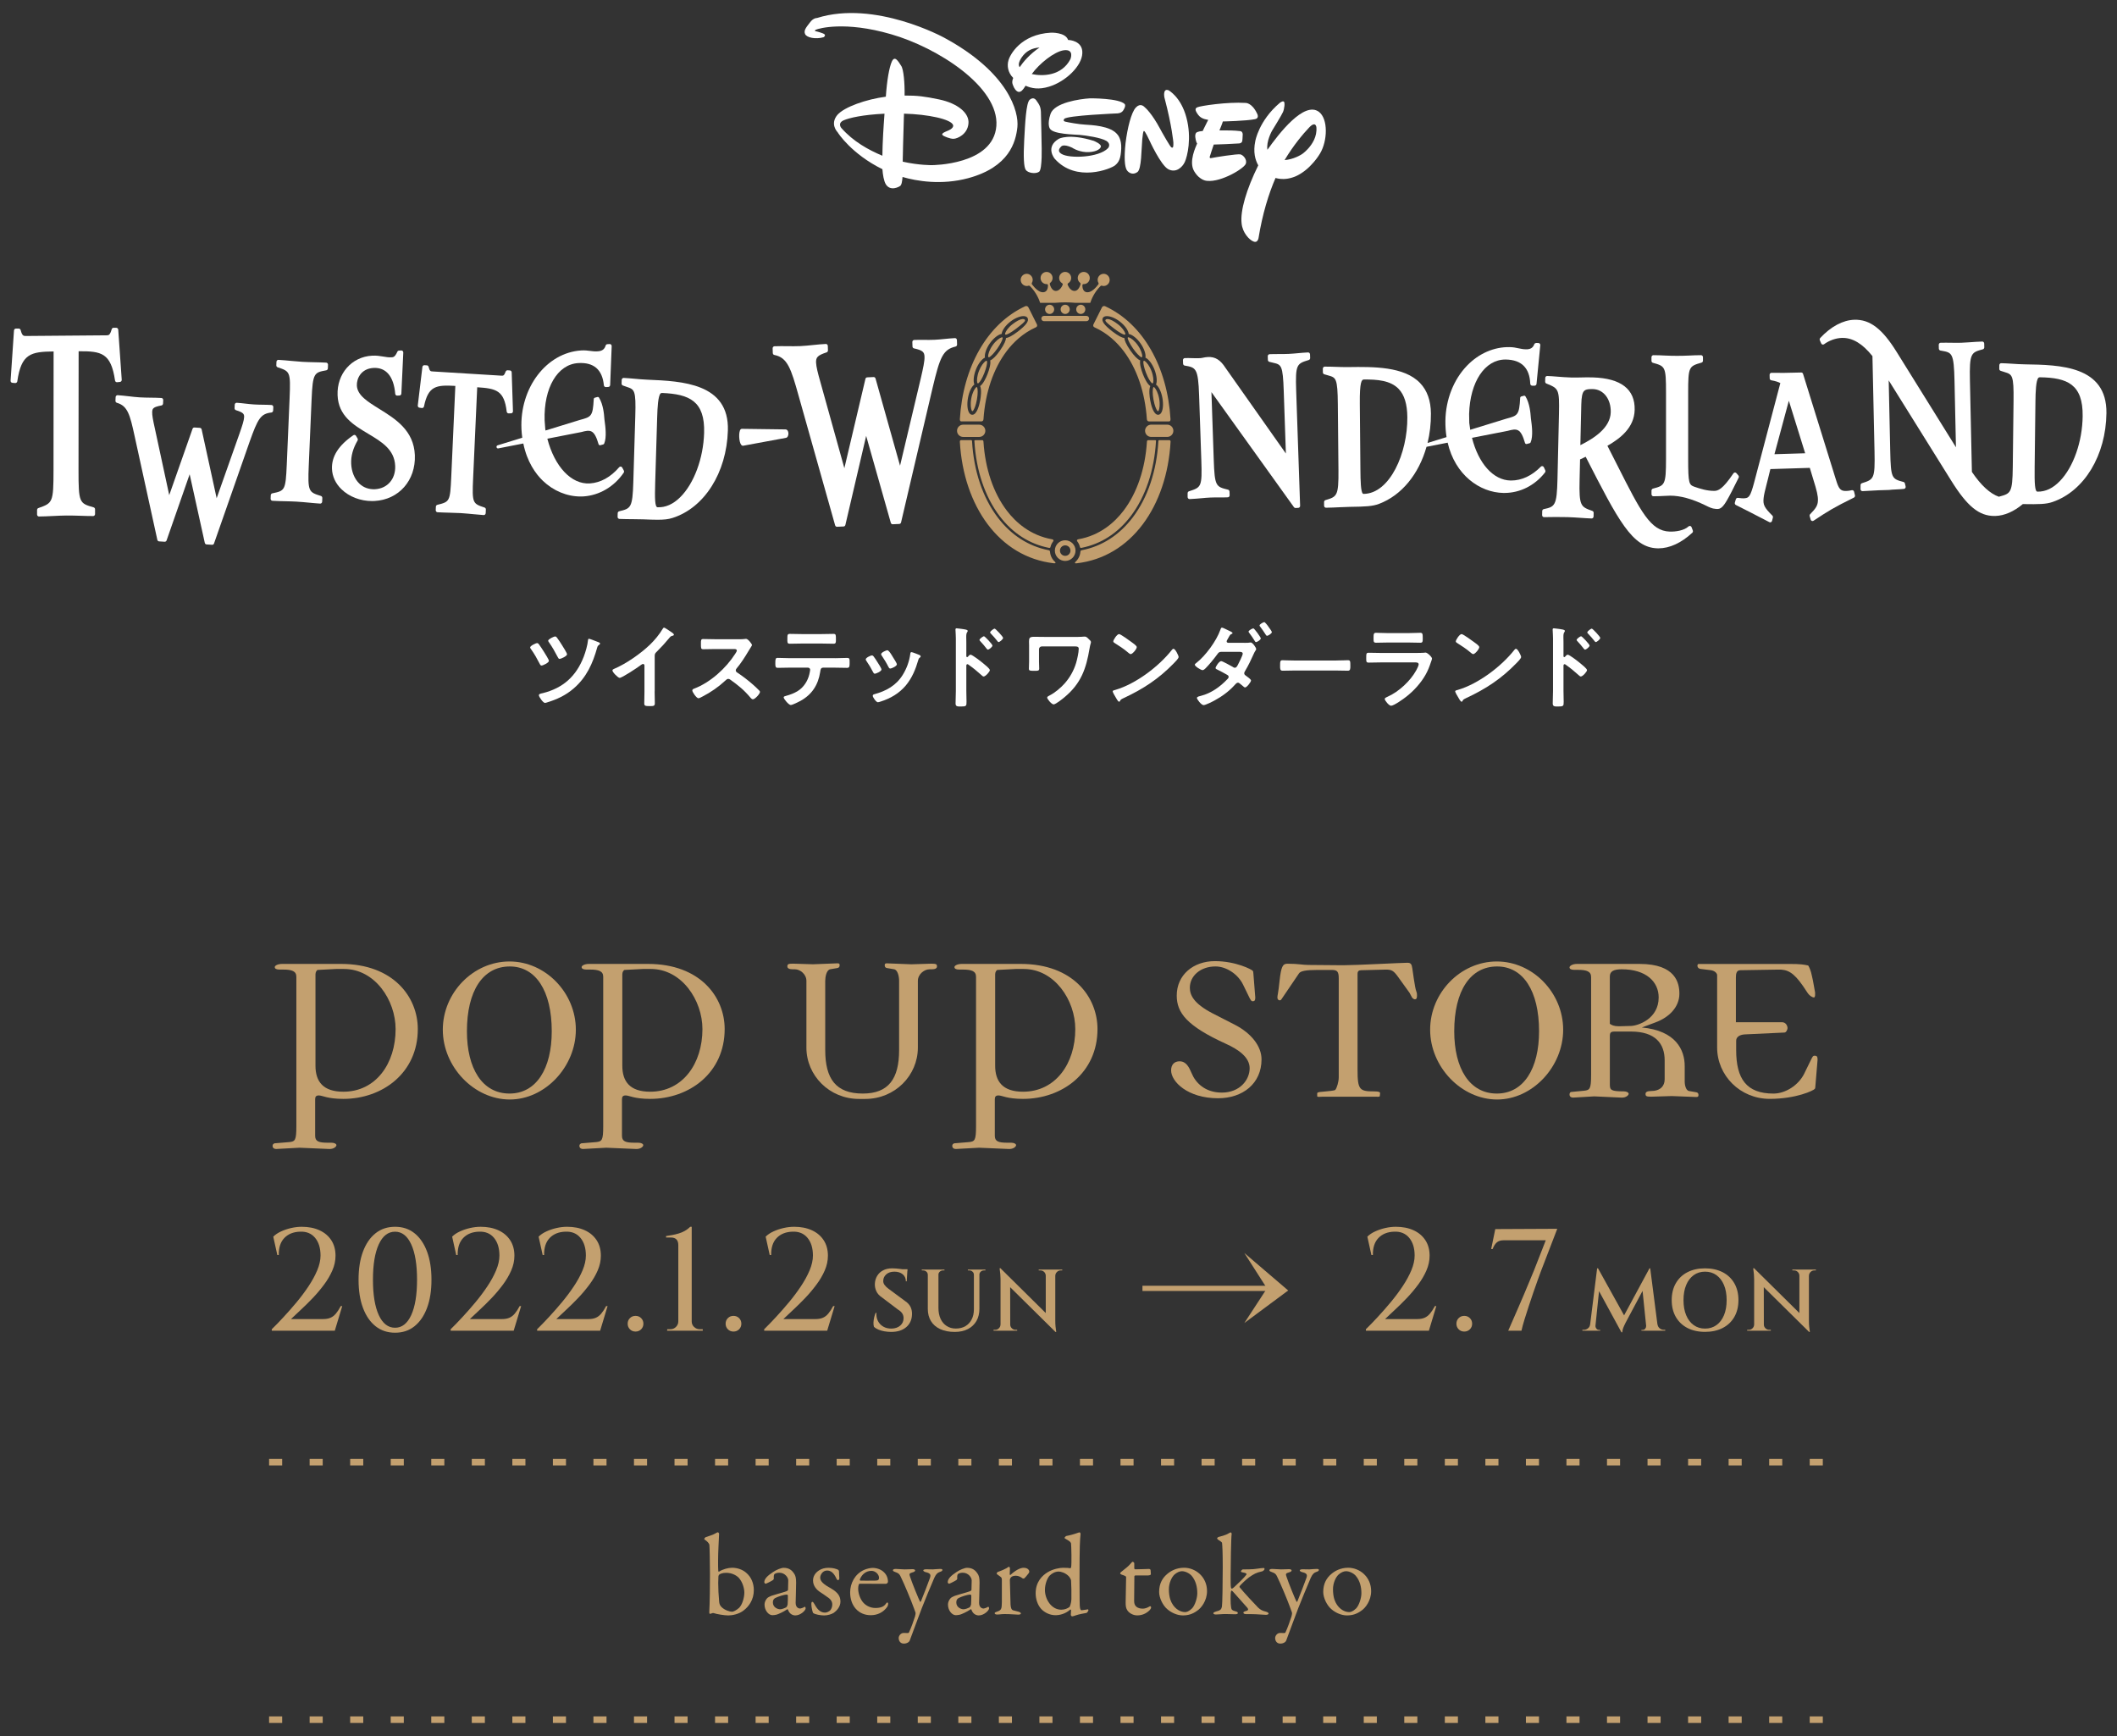 <?xml version="1.0" encoding="utf-8"?>
<!-- Generator: Adobe Illustrator 25.2.3, SVG Export Plug-In . SVG Version: 6.00 Build 0)  -->
<svg version="1.1" id="レイヤー_1" xmlns="http://www.w3.org/2000/svg" xmlns:xlink="http://www.w3.org/1999/xlink" x="0px"
	 y="0px" viewBox="0 0 100 82" style="enable-background:new 0 0 100 82;" xml:space="preserve">
<rect x="0" y="0" width="100" height="82" fill="#333333" stroke="none"/>
<style type="text/css">
	.st0{fill:#FFFFFF;}
	.st1{fill:#C29E6E;}
	.st2{fill:#C3A06F;}
</style>
<g>
	<g>
		<g>
			<path class="st0" d="M25.451,30.425c0.061,0.074,0.182,0.27,0.239,0.356c0.043,0.07,0.239,0.374,0.239,0.434
				c0,0.091-0.287,0.222-0.348,0.222c-0.052,0-0.074-0.052-0.095-0.096c-0.13-0.252-0.235-0.439-0.396-0.669
				c-0.017-0.022-0.048-0.065-0.048-0.091c0-0.074,0.265-0.204,0.33-0.204C25.408,30.377,25.434,30.403,25.451,30.425z
				 M28.18,30.299c0.052,0.018,0.165,0.052,0.165,0.1c0,0.03-0.03,0.048-0.048,0.061c-0.048,0.035-0.065,0.056-0.083,0.113
				c-0.213,0.765-0.508,1.425-1.121,1.951c-0.374,0.322-0.786,0.513-1.256,0.656c-0.026,0.009-0.065,0.022-0.096,0.022
				c-0.087,0-0.287-0.291-0.287-0.361c0-0.074,0.13-0.087,0.183-0.1c0.96-0.239,1.582-0.799,1.938-1.725
				c0.083-0.217,0.178-0.539,0.2-0.774c0.004-0.03,0.009-0.07,0.043-0.07C27.863,30.173,28.123,30.277,28.18,30.299z M26.316,30.129
				c0.083,0.109,0.156,0.222,0.226,0.335c0.043,0.07,0.243,0.378,0.243,0.443c0,0.087-0.291,0.217-0.352,0.217
				c-0.048,0-0.065-0.048-0.1-0.109c-0.122-0.235-0.239-0.443-0.391-0.661c-0.017-0.022-0.048-0.065-0.048-0.091
				c0-0.07,0.265-0.2,0.33-0.2C26.269,30.064,26.295,30.099,26.316,30.129z"/>
			<path class="st0" d="M30.923,32.654c0,0.191,0.009,0.382,0.009,0.569c0,0.117-0.056,0.13-0.217,0.13
				c-0.239,0-0.282-0.013-0.282-0.126c0-0.187,0.009-0.374,0.009-0.56v-1.182c0-0.026,0.013-0.122-0.07-0.122
				c-0.043,0-0.135,0.074-0.169,0.1c-0.13,0.096-0.821,0.556-0.934,0.556c-0.074,0-0.339-0.265-0.339-0.348
				c0-0.043,0.039-0.061,0.07-0.074c0.569-0.239,1.269-0.726,1.708-1.152c0.226-0.222,0.43-0.465,0.591-0.734
				c0.013-0.022,0.039-0.065,0.07-0.065c0.03,0,0.165,0.091,0.295,0.178c0.048,0.031,0.169,0.104,0.169,0.157
				c0,0.026-0.022,0.035-0.043,0.043c-0.096,0.026-0.109,0.03-0.169,0.104c-0.209,0.252-0.365,0.422-0.595,0.652
				c-0.065,0.065-0.1,0.096-0.1,0.196v1.678H30.923z"/>
			<path class="st0" d="M34.961,30.194c0.07,0,0.143,0,0.187-0.009c0.026,0,0.07-0.009,0.095-0.009c0.091,0,0.278,0.239,0.278,0.295
				c0,0.022-0.048,0.091-0.095,0.169c-0.026,0.039-0.052,0.083-0.07,0.113c-0.174,0.291-0.348,0.565-0.565,0.826
				c-0.022,0.026-0.035,0.048-0.035,0.083c0,0.052,0.026,0.078,0.065,0.104c0.239,0.156,0.517,0.369,0.734,0.56
				c0.104,0.091,0.213,0.191,0.313,0.296c0.018,0.017,0.031,0.035,0.031,0.061c0,0.091-0.239,0.348-0.33,0.348
				c-0.048,0-0.078-0.03-0.109-0.065c-0.313-0.374-0.574-0.582-0.96-0.86c-0.035-0.026-0.061-0.039-0.1-0.039
				c-0.056,0-0.096,0.043-0.13,0.074c-0.322,0.3-0.695,0.56-1.086,0.76c-0.039,0.022-0.152,0.082-0.191,0.082
				c-0.091,0-0.291-0.291-0.291-0.369c0-0.052,0.052-0.074,0.091-0.087c0.769-0.296,1.499-0.96,1.938-1.647
				c0.022-0.035,0.074-0.109,0.074-0.148c0-0.065-0.061-0.074-0.126-0.074h-0.9c-0.187,0-0.374,0.009-0.56,0.009
				c-0.117,0-0.109-0.065-0.109-0.265c0-0.152-0.004-0.217,0.104-0.217c0.187,0,0.373,0.009,0.565,0.009
				C33.779,30.194,34.961,30.194,34.961,30.194z"/>
			<path class="st0" d="M39.451,31.09c0.183,0,0.365-0.013,0.552-0.013c0.135,0,0.13,0.035,0.13,0.239c0,0.148,0,0.23-0.117,0.23
				c-0.191,0-0.378-0.009-0.565-0.009h-0.569c-0.122,0-0.126,0.113-0.139,0.204c-0.095,0.613-0.391,1.069-0.938,1.369
				c-0.083,0.043-0.369,0.191-0.452,0.191c-0.095,0-0.335-0.287-0.335-0.361c0-0.048,0.083-0.065,0.122-0.074
				c0.187-0.052,0.378-0.122,0.543-0.226c0.278-0.169,0.474-0.478,0.548-0.791c0.009-0.039,0.039-0.178,0.039-0.213
				c0-0.056-0.048-0.1-0.104-0.1h-0.882c-0.178,0-0.361,0.009-0.543,0.009c-0.113,0-0.117-0.065-0.117-0.222
				c0-0.2,0.013-0.248,0.109-0.248c0.187,0,0.369,0.013,0.552,0.013h2.166V31.09z M38.808,29.951c0.187,0,0.374-0.009,0.565-0.009
				c0.117,0,0.113,0.056,0.113,0.269c0,0.135,0.004,0.196-0.117,0.196c-0.183,0-0.369-0.009-0.556-0.009h-0.947
				c-0.187,0-0.374,0.009-0.556,0.009c-0.13,0-0.117-0.07-0.117-0.235c0-0.182,0.004-0.23,0.117-0.23
				c0.187,0,0.374,0.009,0.565,0.009C37.875,29.951,38.808,29.951,38.808,29.951z"/>
			<path class="st0" d="M41.26,30.998c0.048,0.056,0.148,0.213,0.191,0.282c0.039,0.061,0.187,0.287,0.187,0.343
				c0,0.091-0.261,0.2-0.313,0.2c-0.043,0-0.065-0.039-0.083-0.074c-0.091-0.182-0.196-0.356-0.313-0.526
				c-0.013-0.022-0.035-0.048-0.035-0.078c0-0.078,0.235-0.187,0.291-0.187C41.221,30.959,41.238,30.977,41.26,30.998z
				 M43.411,30.929c0.035,0.013,0.078,0.035,0.078,0.078c0,0.03-0.03,0.048-0.052,0.065c-0.035,0.026-0.039,0.039-0.056,0.091
				c-0.13,0.448-0.295,0.856-0.595,1.217c-0.317,0.374-0.717,0.608-1.182,0.756c-0.031,0.009-0.104,0.035-0.135,0.035
				c-0.083,0-0.243-0.239-0.243-0.3c0-0.048,0.026-0.065,0.07-0.078c0.561-0.152,1.034-0.409,1.347-0.917
				c0.187-0.3,0.309-0.639,0.356-0.986c0.004-0.039,0.009-0.087,0.056-0.087C43.094,30.803,43.359,30.907,43.411,30.929z
				 M42.169,31.024c0.039,0.061,0.196,0.3,0.196,0.356c0,0.087-0.252,0.2-0.313,0.2c-0.043,0-0.07-0.048-0.087-0.083
				c-0.091-0.183-0.191-0.343-0.304-0.513c-0.017-0.022-0.039-0.052-0.039-0.087c0-0.074,0.235-0.182,0.291-0.182
				c0.061,0,0.143,0.122,0.217,0.243L42.169,31.024z"/>
			<path class="st0" d="M45.845,30.924c0.087,0,0.521,0.343,0.608,0.417c0.061,0.052,0.304,0.239,0.304,0.313s-0.204,0.3-0.291,0.3
				c-0.035,0-0.07-0.03-0.095-0.056c-0.235-0.209-0.374-0.326-0.63-0.508c-0.013-0.009-0.026-0.017-0.043-0.017
				c-0.039,0-0.052,0.035-0.052,0.07v1.186c0,0.174,0.009,0.343,0.009,0.517c0,0.2-0.004,0.226-0.269,0.226
				c-0.174,0-0.248-0.004-0.248-0.148c0-0.196,0.013-0.391,0.013-0.587V30.16c0-0.113-0.009-0.23-0.013-0.339
				c0-0.022-0.005-0.061-0.005-0.078c0-0.043,0.013-0.065,0.057-0.065c0.026,0,0.117,0.013,0.148,0.017
				c0.196,0.026,0.374,0.043,0.374,0.104c0,0.018-0.013,0.044-0.022,0.057c-0.039,0.048-0.048,0.113-0.048,0.23
				c0,0.065,0.004,0.148,0.004,0.256v0.652c0,0.035,0.022,0.043,0.035,0.043c0.017,0,0.026-0.004,0.039-0.017
				C45.75,30.985,45.798,30.924,45.845,30.924z M46.88,30.494c0,0.061-0.161,0.191-0.213,0.191c-0.026,0-0.048-0.03-0.065-0.048
				c-0.091-0.122-0.191-0.235-0.295-0.348c-0.022-0.022-0.039-0.039-0.039-0.061c0-0.052,0.165-0.174,0.213-0.174
				C46.523,30.055,46.88,30.433,46.88,30.494z M47.383,30.132c0,0.061-0.157,0.196-0.213,0.196c-0.026,0-0.048-0.035-0.061-0.052
				c-0.091-0.117-0.2-0.239-0.3-0.343c-0.017-0.022-0.039-0.039-0.039-0.061c0-0.052,0.165-0.178,0.213-0.178
				C47.027,29.693,47.383,30.075,47.383,30.132z"/>
			<path class="st0" d="M50.928,30.082c0.087,0,0.178,0,0.235-0.009c0.026,0,0.056-0.004,0.083-0.004
				c0.07,0,0.131,0.065,0.178,0.113c0.065,0.061,0.109,0.096,0.109,0.148s-0.035,0.104-0.065,0.295
				c-0.161,0.96-0.4,1.651-1.173,2.299c-0.087,0.074-0.426,0.348-0.526,0.348c-0.096,0-0.304-0.252-0.304-0.322
				c0-0.048,0.083-0.083,0.122-0.104c0.248-0.126,0.53-0.365,0.713-0.574c0.243-0.278,0.422-0.6,0.53-0.951
				c0.052-0.174,0.126-0.5,0.126-0.678c0-0.1-0.087-0.109-0.169-0.109H49.21c-0.07,0-0.131,0.056-0.131,0.13v0.587
				c0,0.104,0.009,0.213,0.009,0.322c0,0.113-0.043,0.113-0.256,0.113c-0.191,0-0.23-0.009-0.23-0.104
				c0-0.113,0.009-0.222,0.009-0.335v-0.76c0-0.061-0.004-0.117-0.004-0.178c0-0.165,0.018-0.23,0.239-0.23
				c0.161,0,0.317,0.005,0.474,0.005h1.608V30.082z"/>
			<path class="st0" d="M55.674,31.033c0,0.074-0.174,0.243-0.23,0.3c-0.704,0.726-1.443,1.212-2.36,1.638
				c-0.143,0.07-0.148,0.074-0.182,0.148c-0.009,0.017-0.022,0.026-0.043,0.026c-0.048,0-0.139-0.174-0.169-0.226
				c-0.026-0.043-0.13-0.217-0.13-0.261c0-0.048,0.078-0.056,0.135-0.074c0.96-0.283,2.047-1.104,2.664-1.89
				c0.018-0.022,0.044-0.048,0.074-0.048C55.518,30.646,55.674,30.968,55.674,31.033z M53.432,30.316
				c0.056,0.039,0.265,0.182,0.265,0.247c0,0.1-0.204,0.335-0.287,0.335c-0.035,0-0.117-0.065-0.174-0.117
				c-0.122-0.109-0.421-0.308-0.578-0.404c-0.035-0.022-0.07-0.043-0.07-0.083c0-0.065,0.174-0.343,0.274-0.343
				C52.932,29.951,53.349,30.255,53.432,30.316z"/>
			<path class="st0" d="M58.83,30.364c0.074,0,0.156,0,0.213-0.013c0.009-0.004,0.026-0.004,0.039-0.004
				c0.083,0,0.256,0.239,0.256,0.317c0,0.022-0.013,0.039-0.026,0.056c-0.048,0.07-0.065,0.113-0.1,0.187
				c-0.117,0.265-0.243,0.526-0.391,0.774c-0.022,0.039-0.048,0.078-0.048,0.122c0,0.056,0.035,0.082,0.078,0.113
				c0.052,0.039,0.243,0.169,0.243,0.226c0,0.07-0.196,0.33-0.283,0.33c-0.022,0-0.048-0.018-0.065-0.035
				c-0.087-0.078-0.096-0.078-0.174-0.143c-0.03-0.026-0.056-0.048-0.096-0.048c-0.061,0-0.108,0.061-0.148,0.104
				c-0.27,0.3-0.6,0.543-0.952,0.734c-0.091,0.052-0.43,0.222-0.521,0.222c-0.113,0-0.317-0.278-0.317-0.339
				c0-0.065,0.148-0.087,0.191-0.1c0.478-0.122,0.899-0.421,1.243-0.782c0.03-0.03,0.065-0.065,0.065-0.109
				c0-0.052-0.03-0.078-0.07-0.1c-0.156-0.091-0.304-0.169-0.465-0.248c-0.03-0.013-0.083-0.035-0.083-0.074
				c0-0.061,0.165-0.326,0.265-0.326c0.065,0,0.456,0.222,0.535,0.265c0.03,0.022,0.069,0.048,0.109,0.048
				c0.078,0,0.113-0.078,0.148-0.144c0.048-0.087,0.226-0.443,0.226-0.521c0-0.087-0.109-0.087-0.174-0.087h-0.834
				c-0.104,0-0.135,0.035-0.191,0.113c-0.156,0.213-0.378,0.487-0.56,0.669c-0.035,0.035-0.087,0.083-0.139,0.083
				c-0.078,0-0.365-0.182-0.365-0.256c0-0.035,0.043-0.061,0.07-0.083c0.434-0.335,0.952-1.043,1.134-1.56
				c0.013-0.035,0.031-0.109,0.078-0.109c0.052,0,0.2,0.087,0.274,0.117c0.074,0.03,0.226,0.104,0.226,0.135
				c0,0.026-0.022,0.039-0.043,0.048c-0.065,0.026-0.07,0.035-0.139,0.156c-0.013,0.026-0.035,0.065-0.061,0.109
				c-0.017,0.022-0.035,0.056-0.035,0.087c0,0.043,0.039,0.061,0.074,0.065L58.83,30.364L58.83,30.364z M59.556,30.155
				c0,0.065-0.169,0.174-0.226,0.174c-0.031,0-0.043-0.026-0.056-0.048c-0.083-0.135-0.17-0.265-0.265-0.387
				c-0.013-0.017-0.031-0.039-0.031-0.061c0-0.052,0.178-0.152,0.226-0.152C59.252,29.682,59.556,30.103,59.556,30.155z
				 M59.947,29.645c0.043,0.061,0.131,0.178,0.131,0.213c0,0.065-0.174,0.174-0.226,0.174c-0.03,0-0.048-0.03-0.065-0.056
				c-0.083-0.13-0.169-0.256-0.261-0.378c-0.013-0.013-0.03-0.035-0.03-0.056c0-0.056,0.178-0.156,0.226-0.156
				c0.035,0,0.182,0.187,0.204,0.23C59.929,29.623,59.938,29.632,59.947,29.645z"/>
			<path class="st0" d="M63.125,31.198c0.2,0,0.482-0.013,0.539-0.013c0.117,0,0.122,0.035,0.122,0.274
				c0,0.139-0.004,0.222-0.117,0.222c-0.182,0-0.365-0.009-0.543-0.009h-1.999c-0.178,0-0.361,0.009-0.543,0.009
				c-0.113,0-0.117-0.083-0.117-0.217c0-0.243,0.009-0.278,0.122-0.278c0.056,0,0.356,0.013,0.539,0.013h1.997V31.198z"/>
			<path class="st0" d="M66.867,30.842c0.1,0,0.3,0,0.391-0.009c0.022-0.004,0.056-0.009,0.078-0.009
				c0.091,0,0.308,0.209,0.308,0.287c0,0.03-0.035,0.113-0.056,0.178c-0.07,0.209-0.139,0.391-0.252,0.587
				c-0.217,0.387-0.552,0.752-0.9,1.026c-0.122,0.1-0.591,0.434-0.726,0.434c-0.1,0-0.3-0.248-0.3-0.322
				c0-0.052,0.109-0.091,0.152-0.113c0.522-0.235,1.056-0.734,1.334-1.234c0.031-0.056,0.117-0.226,0.117-0.282
				c0-0.104-0.117-0.096-0.187-0.096H65.21c-0.182,0-0.365,0.009-0.552,0.009c-0.122,0-0.122-0.043-0.122-0.213
				c0-0.222,0.004-0.252,0.126-0.252c0.182,0,0.369,0.009,0.556,0.009H66.867z M66.576,29.903c0.178,0,0.4-0.013,0.513-0.013
				c0.109,0,0.117,0.048,0.117,0.265c0,0.148,0,0.204-0.117,0.204c-0.174,0-0.343-0.009-0.513-0.009h-1.064
				c-0.17,0-0.339,0.009-0.508,0.009c-0.122,0-0.122-0.052-0.122-0.213c0-0.204,0.009-0.256,0.117-0.256
				c0.122,0,0.343,0.013,0.513,0.013H66.576z"/>
			<path class="st0" d="M71.853,31.033c0,0.074-0.174,0.243-0.23,0.3c-0.704,0.726-1.443,1.212-2.36,1.638
				c-0.143,0.07-0.148,0.074-0.182,0.148c-0.009,0.017-0.022,0.026-0.043,0.026c-0.048,0-0.139-0.174-0.169-0.226
				c-0.026-0.043-0.131-0.217-0.131-0.261c0-0.048,0.078-0.056,0.135-0.074c0.96-0.283,2.047-1.104,2.664-1.89
				c0.018-0.022,0.044-0.048,0.074-0.048C71.696,30.646,71.853,30.968,71.853,31.033z M69.611,30.316
				c0.056,0.039,0.265,0.182,0.265,0.247c0,0.1-0.204,0.335-0.287,0.335c-0.035,0-0.117-0.065-0.174-0.117
				c-0.122-0.109-0.421-0.308-0.578-0.404c-0.035-0.022-0.07-0.043-0.07-0.083c0-0.065,0.174-0.343,0.274-0.343
				C69.111,29.951,69.528,30.255,69.611,30.316z"/>
			<path class="st0" d="M74.053,30.924c0.087,0,0.521,0.343,0.608,0.417c0.061,0.052,0.304,0.239,0.304,0.313s-0.204,0.3-0.291,0.3
				c-0.035,0-0.069-0.03-0.095-0.056c-0.235-0.209-0.374-0.326-0.63-0.508c-0.013-0.009-0.026-0.017-0.043-0.017
				c-0.039,0-0.052,0.035-0.052,0.07v1.186c0,0.174,0.009,0.343,0.009,0.517c0,0.2-0.004,0.226-0.269,0.226
				c-0.174,0-0.248-0.004-0.248-0.148c0-0.196,0.013-0.391,0.013-0.587V30.16c0-0.113-0.009-0.23-0.013-0.339
				c0-0.022-0.004-0.061-0.004-0.078c0-0.043,0.013-0.065,0.056-0.065c0.026,0,0.117,0.013,0.148,0.017
				c0.196,0.026,0.374,0.043,0.374,0.104c0,0.018-0.013,0.044-0.022,0.057c-0.039,0.048-0.048,0.113-0.048,0.23
				c0,0.065,0.004,0.148,0.004,0.256v0.652c0,0.035,0.022,0.043,0.035,0.043c0.017,0,0.026-0.004,0.039-0.017
				C73.957,30.985,74.005,30.924,74.053,30.924z M75.087,30.494c0,0.061-0.161,0.191-0.213,0.191c-0.026,0-0.048-0.03-0.065-0.048
				c-0.091-0.122-0.191-0.235-0.295-0.348c-0.022-0.022-0.039-0.039-0.039-0.061c0-0.052,0.165-0.174,0.213-0.174
				C74.731,30.055,75.087,30.433,75.087,30.494z M75.591,30.132c0,0.061-0.157,0.196-0.213,0.196c-0.026,0-0.048-0.035-0.061-0.052
				c-0.091-0.117-0.2-0.239-0.3-0.343c-0.017-0.022-0.039-0.039-0.039-0.061c0-0.052,0.165-0.178,0.213-0.178
				C75.234,29.693,75.591,30.075,75.591,30.132z"/>
		</g>
		<path class="st0" d="M5.492,15.483L5.492,15.483l-0.131,0.001c-0.039,0-0.074,0.028-0.085,0.068
			c-0.082,0.286-0.141,0.286-0.249,0.287L1.221,15.87c-0.108-0.001-0.172,0.001-0.246-0.28c-0.011-0.042-0.053-0.071-0.087-0.07
			L0.75,15.521c-0.047,0-0.085,0.039-0.089,0.089L0.5,17.981c-0.002,0.027,0.007,0.053,0.024,0.072
			c0.017,0.019,0.037,0.027,0.066,0.03c0.016,0,0.038,0.002,0.059,0.005c0.026,0.003,0.053,0.006,0.078,0.006
			c0.043-0.005,0.083-0.034,0.09-0.081c0.188-1.309,0.639-1.399,1.715-1.412l-0.004,5.605c-0.001,1.539-0.042,1.554-0.716,1.793
			c-0.037,0.013-0.061,0.049-0.061,0.091v0.211c0,0.025,0.009,0.05,0.026,0.068c0.017,0.018,0.04,0.028,0.063,0.028h0.001
			c0.224-0.002,0.452-0.013,0.675-0.024c0.21-0.01,0.416-0.02,0.609-0.022c0.24-0.002,0.481,0.006,0.708,0.013
			c0.204,0.007,0.396,0.013,0.568,0.012c0.049,0,0.089-0.043,0.089-0.095v-0.223c0-0.043-0.027-0.081-0.066-0.092
			c-0.676-0.194-0.716-0.205-0.715-1.767l0.005-5.607c1.077-0.007,1.527,0.076,1.72,1.382c0.007,0.047,0.045,0.081,0.089,0.081l0,0
			c0.024,0,0.049-0.003,0.074-0.007c0.042-0.006,0.096,0,0.129-0.037c0.017-0.019,0.025-0.046,0.024-0.072L5.585,15.57
			C5.578,15.521,5.539,15.483,5.492,15.483z"/>
		<path class="st0" d="M12.902,19.393l0.008-0.163c0.003-0.052-0.035-0.097-0.084-0.1c-0.14-0.009-0.279-0.011-0.419-0.013
			c-0.136-0.002-0.273-0.004-0.41-0.013c-0.134-0.008-0.269-0.024-0.403-0.039c-0.137-0.016-0.274-0.031-0.411-0.04
			c-0.024-0.002-0.047,0.007-0.065,0.024s-0.029,0.041-0.03,0.066l-0.008,0.163c-0.002,0.044,0.025,0.084,0.065,0.097
			c0.358,0.11,0.393,0.185,0.386,0.331c-0.007,0.158-0.085,0.391-0.211,0.755l-1.086,3.073l-0.709-3.25
			c-0.009-0.041-0.042-0.071-0.082-0.074l-0.259-0.017c-0.041-0.001-0.076,0.023-0.089,0.062l-1.101,3.133l-0.688-3.191
			c-0.079-0.355-0.124-0.591-0.117-0.742c0.008-0.173,0.064-0.23,0.44-0.304c0.041-0.008,0.071-0.045,0.073-0.089l0.008-0.163
			c0.003-0.052-0.035-0.097-0.084-0.1c-0.174-0.011-0.347-0.013-0.52-0.015c-0.171-0.002-0.341-0.004-0.513-0.015
			s-0.343-0.031-0.514-0.051c-0.174-0.02-0.348-0.04-0.522-0.051c-0.022-0.001-0.047,0.007-0.065,0.024s-0.029,0.041-0.03,0.066
			l-0.008,0.172c-0.002,0.045,0.026,0.085,0.066,0.097c0.511,0.146,0.62,0.562,0.839,1.573l1.073,4.899
			c0.009,0.041,0.042,0.071,0.082,0.074l0.265,0.017c0.041,0,0.076-0.023,0.09-0.062l1.09-3.125l0.715,3.24
			c0.009,0.041,0.042,0.071,0.082,0.074l0.265,0.017c0.002,0,0.004,0,0.005,0c0.037,0,0.071-0.025,0.084-0.062l1.678-4.795
			c0.389-1.095,0.521-1.335,1.033-1.391C12.865,19.478,12.9,19.44,12.902,19.393z"/>
		<path class="st0" d="M15.409,17.129c-0.178-0.01-0.354-0.014-0.535-0.018c-0.189-0.004-0.383-0.008-0.591-0.02
			c-0.179-0.011-0.352-0.027-0.53-0.044c-0.19-0.018-0.386-0.037-0.6-0.049c-0.026-0.002-0.048,0.007-0.065,0.025
			c-0.018,0.017-0.028,0.041-0.029,0.067l-0.007,0.163c-0.002,0.043,0.024,0.083,0.063,0.096c0.583,0.194,0.618,0.206,0.565,1.455
			l-0.133,3.119c-0.054,1.248-0.089,1.256-0.685,1.38c-0.041,0.009-0.07,0.045-0.072,0.089l-0.007,0.163
			c-0.002,0.052,0.036,0.097,0.085,0.1c0.237,0.014,0.444,0.018,0.638,0.022c0.171,0.004,0.332,0.007,0.494,0.017
			c0.219,0.013,0.42,0.032,0.611,0.05c0.176,0.017,0.344,0.033,0.513,0.043c0.002,0,0.003,0,0.005,0c0.022,0,0.044-0.009,0.06-0.025
			c0.018-0.017,0.028-0.041,0.029-0.067l0.007-0.172c0.002-0.044-0.025-0.084-0.064-0.096c-0.582-0.183-0.629-0.198-0.576-1.446
			l0.134-3.12c0.053-1.252,0.126-1.265,0.694-1.37c0.041-0.008,0.072-0.045,0.074-0.09l0.007-0.172
			C15.496,17.176,15.458,17.132,15.409,17.129z"/>
		<path class="st0" d="M17.912,19.312c-0.556-0.345-1.037-0.643-1.055-1.106c-0.012-0.315,0.188-0.794,0.789-0.827
			c0.592-0.03,0.953,0.402,1.023,1.221c0.004,0.051,0.047,0.092,0.094,0.087l0.111-0.006c0.046-0.002,0.083-0.042,0.085-0.091
			l0.091-1.935c0.001-0.027-0.008-0.053-0.026-0.073c-0.018-0.019-0.042-0.03-0.068-0.028l-0.111,0.006
			c-0.033,0.002-0.062,0.023-0.076,0.054c-0.115,0.255-0.189,0.259-0.283,0.264c-0.126,0.007-0.247-0.013-0.375-0.035
			c-0.151-0.025-0.322-0.055-0.533-0.043c-0.97,0.052-1.672,0.855-1.632,1.868c0.038,0.978,0.753,1.406,1.444,1.819
			c0.641,0.383,1.246,0.746,1.277,1.523c0.024,0.615-0.367,1.066-0.952,1.098c-0.29,0.014-0.548-0.078-0.746-0.27
			c-0.227-0.221-0.366-0.564-0.381-0.941c-0.014-0.356,0.087-0.722,0.301-1.086c0.018-0.031,0.018-0.071,0-0.102l-0.073-0.123
			c-0.013-0.021-0.033-0.037-0.056-0.042c-0.023-0.005-0.048-0.001-0.068,0.013c-0.694,0.471-1.034,1.004-1.011,1.587
			c0.014,0.36,0.169,0.694,0.449,0.966c0.363,0.353,0.895,0.557,1.442,0.557c0.039,0,0.079-0.001,0.118-0.003
			c1.151-0.062,1.952-0.973,1.906-2.164C19.548,20.326,18.679,19.788,17.912,19.312z"/>
		<path class="st0" d="M22.888,23.973c-0.559-0.185-0.593-0.196-0.539-1.383l0.193-4.298c0.9,0.058,1.275,0.151,1.393,1.149
			c0.005,0.046,0.04,0.081,0.083,0.084c0.022,0.001,0.043,0.001,0.065-0.001c0.017-0.001,0.034-0.002,0.053-0.001
			c0.026,0.003,0.05-0.008,0.068-0.027c0.018-0.019,0.028-0.045,0.027-0.072l-0.06-1.835c-0.002-0.049-0.038-0.089-0.084-0.092
			l-0.111-0.007c-0.039-0.002-0.075,0.022-0.089,0.06c-0.075,0.202-0.116,0.199-0.208,0.194l-3.243-0.199
			c-0.093-0.005-0.139-0.008-0.19-0.217c-0.01-0.04-0.043-0.069-0.082-0.071l-0.117-0.007c-0.044-0.002-0.088,0.033-0.094,0.083
			l-0.218,1.818c-0.003,0.026,0.004,0.053,0.02,0.073s0.039,0.033,0.064,0.034c0.016,0.001,0.033,0.004,0.05,0.007
			c0.023,0.004,0.045,0.008,0.066,0.009c0.04,0.001,0.084-0.029,0.093-0.075c0.2-0.977,0.582-1.022,1.481-0.971l-0.193,4.299
			c-0.052,1.167-0.075,1.173-0.657,1.318c-0.039,0.01-0.067,0.046-0.069,0.088l-0.007,0.163c-0.002,0.052,0.035,0.097,0.085,0.1
			c0.188,0.011,0.38,0.016,0.568,0.021c0.182,0.004,0.36,0.009,0.527,0.019c0.205,0.013,0.409,0.033,0.601,0.051
			c0.174,0.017,0.338,0.033,0.484,0.042c0.002,0,0.003,0,0.005,0c0.022,0,0.044-0.009,0.06-0.024
			c0.018-0.017,0.028-0.041,0.03-0.067l0.008-0.172C22.953,24.026,22.927,23.986,22.888,23.973z"/>
		<path class="st0" d="M29.461,22.329c0.021-0.03,0.023-0.071,0.006-0.103l-0.075-0.14c-0.014-0.027-0.039-0.045-0.068-0.048
			c-0.029-0.003-0.057,0.008-0.076,0.031c-0.402,0.47-0.882,0.734-1.389,0.766c-0.875,0.052-1.664-0.8-2.004-2.113l1.605-0.314
			c0.427-0.114,0.609-0.133,0.814,0.572c0.011,0.037,0.047,0.059,0.083,0.05l0.137-0.037c0.02-0.005,0.037-0.021,0.046-0.041
			c0.126-0.292,0.056-0.811,0.022-1.06c-0.004-0.032-0.008-0.058-0.01-0.076c-0.001-0.013-0.003-0.032-0.005-0.056
			c-0.013-0.177-0.048-0.648-0.25-0.977c-0.016-0.026-0.046-0.039-0.075-0.031l-0.123,0.033c-0.029,0.008-0.051,0.035-0.052,0.068
			c-0.045,0.819-0.115,0.838-0.662,0.984c-0.001,0-0.002,0-0.003,0.001l-1.613,0.497c-0.004-0.02-0.008-0.038-0.011-0.058
			l-0.032-0.422c-0.047-1.532,0.605-2.644,1.585-2.705c0.735-0.045,1.143,0.307,1.214,1.048c0.005,0.051,0.047,0.086,0.095,0.086
			l0.117-0.007c0.046-0.003,0.083-0.042,0.085-0.091l0.072-1.836c0.001-0.027-0.009-0.053-0.027-0.072
			c-0.018-0.019-0.041-0.029-0.068-0.027l-0.111,0.007c-0.037,0.002-0.069,0.029-0.08,0.066c-0.053,0.176-0.166,0.257-0.375,0.271
			c-0.138,0.009-0.245-0.006-0.359-0.02c-0.122-0.016-0.248-0.032-0.417-0.022c-1.646,0.102-2.914,1.769-2.825,3.715
			c0.006,0.143,0.021,0.278,0.038,0.408l-1.167,0.36c-0.036,0.011-0.057,0.05-0.048,0.088c0.007,0.034,0.036,0.057,0.068,0.057
			c0.004,0,0.008,0,0.013-0.001l1.184-0.232c0.176,0.87,0.58,1.433,0.927,1.766c0.495,0.473,1.135,0.738,1.777,0.738
			c0.048,0,0.096-0.002,0.144-0.004C28.318,23.395,29.009,22.989,29.461,22.329z"/>
		<path class="st0" d="M30.585,17.935c-0.218-0.009-0.417-0.027-0.609-0.045c-0.176-0.016-0.346-0.031-0.515-0.039
			c-0.023,0-0.047,0.008-0.065,0.026c-0.017,0.017-0.028,0.041-0.029,0.067l-0.005,0.172c-0.001,0.042,0.023,0.079,0.059,0.093
			c0.068,0.026,0.129,0.046,0.185,0.065c0.364,0.122,0.44,0.147,0.403,1.382l-0.093,3.112c-0.037,1.229-0.121,1.25-0.668,1.382
			c-0.04,0.01-0.068,0.047-0.07,0.09l-0.005,0.172c-0.002,0.052,0.037,0.097,0.086,0.099c0.234,0.01,0.443,0.011,0.638,0.012
			c0.17,0.001,0.33,0.002,0.488,0.008c0.274,0.011,0.492,0.019,0.674,0.019c0.308,0,0.512-0.022,0.706-0.084
			c1.506-0.475,2.558-2.135,2.618-4.13C34.451,18.098,32.217,18.004,30.585,17.935z M33.26,20.453
			c-0.036,1.199-0.478,2.388-1.127,3.031c-0.335,0.332-0.694,0.493-1.073,0.476c-0.123-0.005-0.134-0.391-0.111-1.151l0.094-3.112
			c0.014-0.457,0.044-0.997,0.159-1.111c0.013-0.012,0.03-0.024,0.067-0.024c0.003,0,0.005,0,0.008,0
			C32.567,18.617,33.305,18.944,33.26,20.453z"/>
		<path class="st0" d="M35.044,20.256c-0.025,0-0.047,0.01-0.062,0.027c-0.101,0.115-0.081,0.593,0.031,0.73
			c0.022,0.027,0.055,0.043,0.088,0.042l2.028-0.374c0.152-0.029,0.162-0.4-0.033-0.398C36.958,20.283,35.044,20.256,35.044,20.256z
			"/>
		<path class="st0" d="M45.139,16.369c0.042-0.01,0.072-0.051,0.07-0.097l-0.007-0.209c-0.001-0.025-0.011-0.049-0.029-0.067
			c-0.018-0.017-0.04-0.026-0.065-0.025c-0.165,0.008-0.327,0.024-0.489,0.04c-0.159,0.016-0.319,0.032-0.48,0.039
			c-0.158,0.007-0.316,0.006-0.474,0.004c-0.161-0.002-0.323-0.003-0.483,0.004c-0.049,0.002-0.088,0.046-0.086,0.099l0.007,0.209
			c0.001,0.044,0.031,0.082,0.072,0.09c0.416,0.09,0.489,0.178,0.496,0.396c0.007,0.208-0.061,0.519-0.173,1.006l-0.983,4.139
			l-1.158-4.119c-0.012-0.042-0.046-0.068-0.09-0.068l-0.304,0.014c-0.04,0.002-0.074,0.031-0.083,0.072l-0.995,4.218l-1.127-4.048
			c-0.128-0.448-0.203-0.747-0.21-0.944c-0.008-0.253,0.08-0.338,0.499-0.479c0.038-0.013,0.064-0.051,0.063-0.095l-0.007-0.209
			c-0.001-0.025-0.011-0.049-0.029-0.067c-0.017-0.017-0.038-0.025-0.065-0.025c-0.206,0.009-0.412,0.031-0.611,0.051
			c-0.195,0.02-0.398,0.041-0.597,0.05c-0.2,0.009-0.406,0.006-0.604,0.004c-0.201-0.002-0.409-0.005-0.614,0.004
			c-0.049,0.002-0.088,0.046-0.086,0.099l0.007,0.221c0.002,0.045,0.032,0.083,0.074,0.091c0.618,0.119,0.787,0.641,1.143,1.917
			l1.728,6.13c0.012,0.041,0.047,0.068,0.086,0.068c0.001,0,0.003,0,0.004,0l0.311-0.014c0.04-0.002,0.074-0.031,0.083-0.072
			l0.982-4.207l1.164,4.106c0.012,0.042,0.048,0.07,0.09,0.068l0.311-0.014c0.04-0.002,0.074-0.031,0.083-0.072l1.493-6.369
			C44.4,16.863,44.541,16.511,45.139,16.369z"/>
		<g>
			<path class="st0" d="M61.852,16.672c-0.017-0.017-0.042-0.027-0.065-0.025c-0.16,0.007-0.315,0.021-0.468,0.035
				c-0.149,0.014-0.296,0.027-0.446,0.034c-0.309,0.015-0.606,0.001-0.903,0.014c-0.049,0.002-0.088,0.047-0.086,0.099l0.006,0.172
				c0.002,0.042,0.029,0.079,0.068,0.089c0.064,0.017,0.122,0.031,0.176,0.043c0.393,0.091,0.464,0.107,0.506,1.346l0.101,2.943
				l-2.851-4.044c-0.245-0.381-0.487-0.531-0.831-0.514c-0.094,0.004-0.169,0.019-0.235,0.033c-0.049,0.01-0.094,0.019-0.14,0.021
				c-0.135,0.006-0.259,0.002-0.378-0.001c-0.116-0.004-0.228-0.007-0.341-0.002c-0.049,0.002-0.088,0.046-0.086,0.099l0.006,0.163
				c0.002,0.045,0.033,0.083,0.075,0.091c0.528,0.092,0.638,0.111,0.682,1.414l0.104,3.058c0.043,1.265-0.004,1.28-0.583,1.466
				c-0.038,0.012-0.064,0.049-0.064,0.091v0.181c0,0.026,0.01,0.051,0.028,0.069s0.042,0.026,0.066,0.027
				c0.232-0.011,0.419-0.027,0.588-0.043c0.136-0.012,0.261-0.024,0.388-0.029c0.176-0.008,0.306-0.007,0.432-0.006
				c0.123,0.001,0.242,0.002,0.397-0.005c0.049-0.002,0.088-0.046,0.086-0.099l-0.006-0.172c-0.002-0.043-0.03-0.08-0.07-0.09
				c-0.572-0.14-0.632-0.154-0.675-1.416l-0.109-3.192l3.898,5.435c0.017,0.024,0.043,0.038,0.071,0.038c0.001,0,0.003,0,0.004,0
				l0.13-0.006c0.049-0.002,0.088-0.046,0.086-0.099l-0.186-5.437c-0.043-1.251,0.03-1.274,0.595-1.448
				c0.04-0.012,0.066-0.051,0.065-0.095l-0.006-0.172C61.88,16.713,61.87,16.689,61.852,16.672z"/>
			<path class="st0" d="M72.993,22.216l-0.066-0.146c-0.013-0.028-0.037-0.047-0.065-0.052c-0.028-0.006-0.057,0.004-0.078,0.025
				c-0.42,0.428-0.904,0.654-1.402,0.654c-0.009,0-0.019,0-0.028,0c-0.823-0.014-1.52-0.817-1.822-2.016l1.69-0.331
				c0.428-0.114,0.609-0.133,0.814,0.572c0.011,0.037,0.047,0.059,0.083,0.05l0.137-0.037c0.02-0.005,0.037-0.021,0.046-0.041
				c0.126-0.292,0.056-0.811,0.022-1.06c-0.004-0.032-0.008-0.058-0.01-0.076c-0.001-0.013-0.003-0.032-0.005-0.057
				c-0.013-0.177-0.048-0.648-0.25-0.977c-0.016-0.026-0.047-0.039-0.075-0.031l-0.123,0.033c-0.029,0.008-0.051,0.035-0.053,0.068
				c-0.045,0.819-0.115,0.838-0.662,0.984c-0.001,0-0.002,0-0.003,0.001l-1.694,0.522c-0.018-0.106-0.034-0.214-0.046-0.325
				l-0.007-0.423c0.042-1.519,0.745-2.571,1.713-2.571c0.008,0,0.016,0,0.023,0c0.736,0.013,1.124,0.397,1.152,1.143
				c0.002,0.051,0.041,0.091,0.088,0.092l0.117,0.002c0.042-0.002,0.086-0.036,0.091-0.086l0.178-1.826
				c0.003-0.027-0.005-0.053-0.022-0.073c-0.017-0.02-0.041-0.032-0.066-0.032L72.559,16.2c-0.033,0.006-0.071,0.024-0.085,0.061
				c-0.063,0.171-0.182,0.241-0.389,0.239c-0.138-0.002-0.245-0.025-0.358-0.049c-0.121-0.026-0.246-0.052-0.414-0.055
				c-0.733-0.016-1.456,0.297-2.013,0.873c-0.638,0.659-1.011,1.611-1.024,2.611c-0.003,0.271,0.016,0.526,0.054,0.767l-0.897,0.277
				c0.107-0.44,0.163-0.909,0.159-1.394c-0.005-0.606-0.178-1.089-0.513-1.438c-0.755-0.787-2.21-0.769-3.377-0.753
				c-0.218,0.003-0.417-0.004-0.61-0.011c-0.177-0.006-0.346-0.012-0.517-0.01c-0.049,0.001-0.089,0.044-0.089,0.097l0.002,0.172
				c0,0.042,0.026,0.078,0.064,0.091c0.069,0.022,0.131,0.039,0.187,0.055c0.368,0.102,0.444,0.123,0.456,1.357l0.029,3.114
				c0.011,1.231-0.072,1.256-0.614,1.419c-0.039,0.012-0.066,0.05-0.065,0.093l0.001,0.172c0,0.025,0.01,0.05,0.027,0.067
				c0.017,0.018,0.039,0.027,0.063,0.027h0.001c0.236-0.003,0.445-0.013,0.641-0.023c0.169-0.008,0.327-0.016,0.485-0.018
				c0.74-0.01,1.071-0.025,1.376-0.141c1.074-0.403,1.884-1.413,2.245-2.695l0.999-0.196c0.35,1.525,1.516,2.356,2.636,2.375
				c0.014,0,0.028,0,0.042,0c0.739,0,1.435-0.349,1.915-0.961C73.004,22.291,73.008,22.25,72.993,22.216z M66.478,19.704
				c0.016,1.702-0.827,3.609-2.061,3.625c-0.023,0.002-0.034-0.006-0.044-0.016c-0.095-0.098-0.107-0.589-0.112-1.126l-0.028-3.114
				c-0.01-1.056,0.089-1.146,0.191-1.147c0.625-0.006,1.256,0.04,1.643,0.443C66.338,18.651,66.472,19.088,66.478,19.704z"/>
			<path class="st0" d="M79.904,24.902c-0.011-0.029-0.034-0.05-0.062-0.058c-0.029-0.007-0.058,0.001-0.08,0.021
				c-0.208,0.195-0.609,0.254-0.891,0.245c-0.906-0.029-1.362-0.932-2.465-3.114c-0.147-0.291-0.305-0.604-0.477-0.939
				c0.606-0.347,1.267-0.852,1.287-1.697c0.022-0.976-0.644-1.492-1.979-1.533c-0.2-0.007-0.384-0.002-0.562,0.002
				c-0.159,0.004-0.313,0.007-0.466,0.002c-0.245-0.007-0.449-0.024-0.647-0.04c-0.167-0.014-0.323-0.026-0.478-0.031
				c-0.026-0.001-0.047,0.009-0.064,0.026c-0.017,0.018-0.027,0.042-0.028,0.067l-0.004,0.172c-0.001,0.04,0.022,0.077,0.057,0.091
				l0.02,0.008c0.557,0.229,0.602,0.248,0.575,1.451l-0.07,3.058c-0.029,1.25-0.118,1.304-0.649,1.416
				c-0.041,0.009-0.071,0.047-0.072,0.091l-0.004,0.19c-0.001,0.026,0.009,0.051,0.026,0.07c0.017,0.018,0.04,0.03,0.065,0.028
				c0.309-0.007,0.788-0.011,1.122-0.001c0.219,0.007,0.419,0.021,0.61,0.034c0.177,0.012,0.346,0.024,0.515,0.029
				c0.023,0,0.047-0.009,0.064-0.026c0.017-0.018,0.027-0.042,0.028-0.067l0.004-0.172c0.001-0.042-0.024-0.08-0.062-0.093
				c-0.547-0.192-0.631-0.221-0.602-1.467l0.022-0.964c0.071-0.035,0.144-0.069,0.214-0.101l0.052-0.024
				c1.549,3.031,2.199,4.287,3.385,4.324c0.017,0.001,0.034,0.001,0.051,0.001c0.526,0,1.077-0.253,1.599-0.735
				c0.029-0.027,0.039-0.07,0.025-0.108L79.904,24.902z M76.086,19.47c-0.017,0.74-0.792,1.237-1.435,1.557l0.044-1.919
				c0.008-0.363,0.048-0.555,0.134-0.642c0.061-0.062,0.161-0.088,0.347-0.088c0.024,0,0.049,0,0.076,0.001
				C75.75,18.396,76.1,18.854,76.086,19.47z"/>
			<path class="st0" d="M82.115,22.458l-0.093-0.109c-0.018-0.021-0.045-0.033-0.072-0.031s-0.052,0.016-0.068,0.04
				c-0.516,0.765-0.733,0.829-0.911,0.829c-0.338,0-0.645-0.096-0.93-0.194c-0.256-0.094-0.298-0.143-0.298-1.322v-3.114
				c0-1.245,0.036-1.255,0.633-1.429c0.039-0.011,0.066-0.049,0.066-0.092v-0.163c0-0.053-0.04-0.096-0.09-0.096
				c-0.195,0-0.386,0.009-0.576,0.018c-0.375,0.018-0.745,0.017-1.104,0c-0.187-0.009-0.375-0.018-0.572-0.018
				c-0.05,0-0.09,0.043-0.09,0.096v0.172c0,0.043,0.027,0.081,0.067,0.092c0.585,0.164,0.62,0.174,0.62,1.419v3.114
				c0,1.246-0.059,1.261-0.618,1.41c-0.04,0.011-0.068,0.049-0.068,0.093v0.172c0,0.053,0.04,0.096,0.09,0.096
				c0.197,0,0.391-0.01,0.546-0.018c0.102-0.005,0.187-0.01,0.246-0.01c0.484,0,1.026,0.148,1.657,0.453l0.045,0.022
				c0.14,0.069,0.284,0.14,0.437,0.148c0.028,0.005,0.055,0.007,0.081,0.007c0.045,0,0.087-0.007,0.127-0.022
				c0.2-0.087,0.372-0.419,0.887-1.456C82.146,22.532,82.14,22.488,82.115,22.458z"/>
			<path class="st0" d="M87.581,23.224c-0.012-0.05-0.059-0.08-0.107-0.07c-0.203,0.049-0.339,0.037-0.386,0.03
				c-0.207-0.036-0.267-0.201-0.411-0.674c-0.02-0.067-0.042-0.138-0.066-0.214L85.17,17.66c-0.012-0.04-0.045-0.066-0.088-0.065
				c-0.611,0.019-1.094,0.024-1.4,0.015c-0.026-0.002-0.048,0.009-0.066,0.028c-0.017,0.018-0.027,0.044-0.026,0.07l0.004,0.163
				c0.001,0.046,0.033,0.085,0.076,0.092c0.211,0.035,0.352,0.091,0.427,0.132l-1.242,4.713c-0.165,0.614-0.238,0.706-0.42,0.725
				c-0.084,0.011-0.203,0.005-0.342-0.016c-0.043-0.007-0.085,0.021-0.098,0.066l-0.046,0.155c-0.014,0.045,0.007,0.095,0.047,0.115
				l0.198,0.1c0.311,0.157,0.641,0.323,1.385,0.711c0.012,0.006,0.026,0.01,0.039,0.01s0.025-0.003,0.037-0.008
				c0.024-0.012,0.043-0.035,0.05-0.062l0.04-0.155c0.009-0.034-0.001-0.071-0.025-0.095c-0.383-0.38-0.448-0.512-0.413-0.83
				c0.014-0.151,0.071-0.374,0.137-0.634c0.022-0.086,0.045-0.177,0.069-0.273l0.113-0.46l1.863-0.057l0.18,0.596
				c0.141,0.45,0.216,0.734,0.203,0.948c-0.005,0.239-0.112,0.385-0.365,0.642c-0.025,0.025-0.034,0.063-0.024,0.097l0.047,0.162
				c0.008,0.028,0.028,0.051,0.054,0.061c0.026,0.011,0.055,0.007,0.079-0.008l0.032-0.021c0.642-0.423,0.882-0.582,1.877-1.073
				c0.039-0.019,0.06-0.066,0.049-0.11L87.581,23.224z M85.27,21.41l-1.451,0.044l0.68-2.525L85.27,21.41z"/>
			<path class="st0" d="M95.657,17.21c-0.218-0.003-0.416-0.016-0.608-0.029c-0.177-0.011-0.347-0.022-0.517-0.025
				c-0.023-0.002-0.047,0.009-0.064,0.027c-0.017,0.018-0.027,0.042-0.027,0.067l-0.002,0.172c-0.001,0.042,0.024,0.079,0.061,0.092
				c0.068,0.024,0.13,0.043,0.186,0.06c0.366,0.112,0.442,0.135,0.427,1.37l-0.036,3.114c-0.015,1.231-0.098,1.253-0.643,1.4
				c-0.004,0.001-0.006,0.005-0.01,0.007c-0.421-0.147-0.844-0.536-1.278-1.175l-0.093-4.309c-0.028-1.309,0.057-1.332,0.61-1.482
				c0.041-0.011,0.069-0.05,0.068-0.095l-0.004-0.178c0-0.025-0.011-0.05-0.028-0.067c-0.017-0.018-0.042-0.027-0.064-0.026
				c-0.213,0.006-0.406,0.02-0.582,0.033c-0.146,0.011-0.281,0.02-0.407,0.024c-0.155,0.004-0.313,0.002-0.473,0
				c-0.166-0.002-0.335-0.005-0.505,0c-0.049,0.001-0.088,0.045-0.087,0.098l0.004,0.178c0.001,0.046,0.032,0.084,0.075,0.092
				l0.062,0.011c0.486,0.087,0.574,0.102,0.603,1.432l0.068,3.126l-2.793-4.49c-0.688-1.111-1.27-1.555-2.01-1.533
				c-0.536,0.016-1.108,0.322-1.609,0.862c-0.026,0.028-0.033,0.071-0.018,0.108l0.065,0.148c0.011,0.025,0.032,0.044,0.058,0.052
				c0.025,0.007,0.052,0.002,0.074-0.013c0.25-0.182,0.559-0.292,0.849-0.3c0.497-0.013,0.966,0.267,1.439,0.86l0.098,4.502
				c0.028,1.302-0.031,1.321-0.595,1.501c-0.039,0.012-0.065,0.051-0.064,0.094c0.001,0.032,0,0.064-0.001,0.095
				c-0.001,0.033-0.002,0.064-0.001,0.093c0,0.025,0.011,0.05,0.028,0.067s0.037,0.025,0.064,0.026
				c0.132-0.004,0.265-0.013,0.396-0.021c0.127-0.008,0.252-0.017,0.371-0.02l0.485-0.015c0.09-0.012,0.203-0.018,0.327-0.024
				c0.122-0.006,0.253-0.012,0.381-0.026c0.026-0.003,0.05-0.017,0.065-0.04s0.02-0.052,0.013-0.079l-0.034-0.139
				c-0.008-0.034-0.033-0.06-0.065-0.069c-0.555-0.149-0.6-0.161-0.628-1.464l-0.072-3.334l2.957,4.742l0,0
				c0.752,1.205,1.309,1.662,2.034,1.662c0.017,0,0.035,0,0.053-0.001c0.425-0.013,0.873-0.21,1.29-0.56c0.01,0,0.02,0,0.03,0
				c0.74,0.012,1.072,0.006,1.379-0.101c1.497-0.514,2.518-2.201,2.542-4.197C99.526,17.271,97.29,17.236,95.657,17.21z
				 M98.378,19.658c-0.014,1.199-0.435,2.4-1.071,3.06c-0.329,0.341-0.677,0.512-1.065,0.505c-0.123-0.002-0.141-0.388-0.132-1.147
				l0.037-3.114c0.005-0.457,0.026-0.998,0.14-1.115c0.013-0.014,0.031-0.026,0.072-0.026c0.001,0,0.002,0,0.003,0
				C97.652,17.84,98.396,18.148,98.378,19.658z"/>
		</g>
		<g>
			<g>
				<path class="st1" d="M50.884,25.567c-0.03-0.039-0.01-0.083,0.049-0.094c1.042-0.183,1.728-0.811,2.139-1.351
					c0.639-0.839,1.023-1.981,1.105-3.254c0.003-0.053,0.023-0.077,0.058-0.077h0.335c0.025,0,0.038,0.013,0.036,0.035
					c-0.078,1.384-0.493,2.633-1.195,3.555c-0.617,0.81-1.412,1.318-2.329,1.498c-0.035,0.007-0.061-0.005-0.068-0.036
					C50.991,25.74,50.946,25.647,50.884,25.567z M52.64,15.53c0.247,0.188,0.383,0.253,0.455,0.274
					c0.052,0.015,0.075-0.011,0.057-0.063c-0.034-0.097-0.139-0.267-0.346-0.426c-0.2-0.154-0.36-0.236-0.468-0.244
					c-0.113-0.009-0.127,0.04-0.122,0.074C52.226,15.204,52.344,15.301,52.64,15.53z M52.204,14.465
					c1.807,0.837,2.939,2.883,3.087,5.331c0.004,0.064-0.023,0.11-0.067,0.11h-0.95c-0.064,0-0.096-0.048-0.1-0.11
					c-0.087-1.26-0.469-2.389-1.103-3.221c-0.301-0.395-0.751-0.837-1.378-1.117c-0.055-0.025-0.066-0.089-0.043-0.134l0.402-0.804
					C52.082,14.461,52.149,14.439,52.204,14.465z M52.208,14.941c-0.072,0.017-0.105,0.058-0.119,0.088
					c-0.066,0.138,0.074,0.331,0.455,0.626c0.287,0.219,0.459,0.298,0.568,0.314c0.008,0.107,0.072,0.283,0.284,0.589
					c0.183,0.26,0.338,0.414,0.463,0.467c-0.034,0.164,0.043,0.427,0.128,0.649c0.073,0.186,0.2,0.458,0.348,0.562
					c-0.078,0.177-0.033,0.506-0.004,0.668c0.038,0.209,0.151,0.688,0.373,0.688c0.004,0,0.008,0,0.012,0
					c0.032-0.003,0.079-0.017,0.122-0.072c0.098-0.127,0.126-0.417,0.071-0.72c-0.052-0.291-0.172-0.54-0.302-0.636
					c0.063-0.15,0.035-0.427-0.072-0.703c-0.105-0.272-0.278-0.499-0.427-0.566c0.029-0.162-0.063-0.434-0.231-0.673
					c-0.168-0.241-0.394-0.42-0.559-0.446c-0.016-0.169-0.184-0.406-0.417-0.585C52.66,15.003,52.375,14.901,52.208,14.941z
					 M53.164,15.812L53.164,15.812L53.164,15.812L53.164,15.812z M54.487,18.875c0.054,0.295,0.127,0.452,0.175,0.519
					c0.025,0.034,0.051,0.041,0.071-0.003c0.038-0.087,0.071-0.292,0.021-0.564c-0.05-0.28-0.159-0.464-0.224-0.527
					c-0.027-0.026-0.049-0.019-0.059,0.014C54.447,18.391,54.434,18.58,54.487,18.875z M53.526,16.467
					c0.163,0.23,0.288,0.348,0.36,0.395c0.045,0.03,0.073,0.004,0.072-0.035c-0.002-0.1-0.056-0.297-0.21-0.516
					c-0.156-0.224-0.326-0.34-0.419-0.374c-0.045-0.016-0.068-0.001-0.057,0.049C53.288,16.06,53.347,16.21,53.526,16.467z
					 M54.399,18.087c0.035,0.034,0.067,0.023,0.076-0.021c0.019-0.097,0.011-0.3-0.086-0.549c-0.095-0.246-0.226-0.4-0.307-0.459
					c-0.043-0.032-0.074-0.018-0.075,0.035c-0.001,0.085,0.025,0.254,0.129,0.523C54.241,17.888,54.339,18.028,54.399,18.087z
					 M55.231,20.791h-0.473c-0.025,0-0.038,0.012-0.039,0.035c-0.079,1.409-0.502,2.682-1.218,3.622
					c-0.635,0.835-1.456,1.358-2.402,1.542c-0.045,0.009-0.061,0.031-0.065,0.077c-0.015,0.186-0.102,0.352-0.232,0.471
					c-0.044,0.04-0.037,0.08,0.044,0.071c2.598-0.29,4.275-2.71,4.448-5.739C55.297,20.823,55.281,20.791,55.231,20.791z
					 M47.561,24.122c-0.639-0.839-1.023-1.981-1.105-3.254c-0.003-0.053-0.023-0.077-0.058-0.077h-0.335
					c-0.025,0-0.038,0.013-0.036,0.035c0.078,1.384,0.493,2.633,1.195,3.555c0.617,0.81,1.412,1.318,2.329,1.498
					c0.035,0.007,0.061-0.005,0.068-0.036c0.024-0.102,0.069-0.195,0.131-0.275c0.03-0.039,0.01-0.083-0.049-0.094
					C48.658,25.29,47.972,24.662,47.561,24.122z M45.971,19.393c0.048-0.067,0.121-0.224,0.175-0.519
					c0.053-0.295,0.04-0.484,0.016-0.561c-0.01-0.033-0.032-0.04-0.059-0.014c-0.065,0.063-0.174,0.246-0.224,0.527
					c-0.05,0.272-0.017,0.477,0.021,0.564C45.92,19.435,45.946,19.427,45.971,19.393z M46.235,18.087
					c0.06-0.059,0.157-0.199,0.263-0.471c0.104-0.269,0.131-0.438,0.129-0.523c-0.001-0.053-0.032-0.067-0.075-0.035
					c-0.081,0.06-0.211,0.213-0.307,0.459c-0.097,0.249-0.105,0.452-0.086,0.549C46.168,18.111,46.2,18.122,46.235,18.087z
					 M45.341,19.796c0.148-2.448,1.28-4.493,3.087-5.331c0.056-0.026,0.123-0.003,0.151,0.054l0.402,0.804
					c0.023,0.046,0.012,0.11-0.043,0.134c-0.628,0.28-1.077,0.722-1.378,1.117c-0.634,0.832-1.016,1.961-1.103,3.221
					c-0.004,0.063-0.035,0.11-0.1,0.11h-0.95C45.364,19.906,45.337,19.86,45.341,19.796z M45.795,19.519
					c0.042,0.055,0.089,0.07,0.122,0.072c0.004,0,0.008,0,0.012,0c0.222,0,0.335-0.479,0.373-0.688
					c0.029-0.162,0.074-0.491-0.004-0.668c0.148-0.105,0.275-0.377,0.348-0.562c0.086-0.222,0.162-0.484,0.128-0.649
					c0.125-0.052,0.28-0.207,0.463-0.467c0.213-0.306,0.276-0.482,0.284-0.589c0.109-0.016,0.281-0.095,0.568-0.314
					c0.381-0.295,0.521-0.488,0.455-0.626c-0.014-0.03-0.047-0.07-0.119-0.088c-0.167-0.04-0.452,0.062-0.693,0.248
					c-0.233,0.179-0.401,0.416-0.417,0.585c-0.164,0.026-0.39,0.205-0.559,0.446c-0.168,0.239-0.26,0.511-0.231,0.673
					c-0.149,0.067-0.322,0.294-0.427,0.566c-0.107,0.275-0.135,0.552-0.072,0.703c-0.13,0.096-0.25,0.345-0.302,0.636
					C45.668,19.102,45.697,19.391,45.795,19.519z M46.747,16.863c0.072-0.048,0.198-0.165,0.36-0.395
					c0.179-0.257,0.238-0.407,0.254-0.481c0.011-0.05-0.013-0.065-0.057-0.049c-0.092,0.034-0.263,0.15-0.419,0.374
					c-0.154,0.219-0.208,0.417-0.21,0.516C46.674,16.866,46.703,16.892,46.747,16.863z M47.469,15.812L47.469,15.812L47.469,15.812
					L47.469,15.812z M47.538,15.804c0.071-0.021,0.208-0.086,0.455-0.274c0.296-0.23,0.414-0.327,0.424-0.386
					c0.006-0.033-0.009-0.082-0.122-0.074c-0.107,0.008-0.268,0.09-0.468,0.244c-0.208,0.159-0.313,0.329-0.346,0.426
					C47.463,15.793,47.487,15.82,47.538,15.804z M49.599,26.066c-0.004-0.046-0.02-0.068-0.065-0.077
					c-0.946-0.184-1.766-0.707-2.401-1.542c-0.716-0.94-1.139-2.213-1.218-3.622c-0.001-0.023-0.014-0.035-0.039-0.035h-0.473
					c-0.05,0-0.066,0.032-0.063,0.078c0.173,3.029,1.851,5.449,4.448,5.739c0.082,0.009,0.089-0.031,0.044-0.071
					C49.701,26.418,49.614,26.252,49.599,26.066z M50.804,26.008c0,0.269-0.218,0.488-0.488,0.488c-0.269,0-0.488-0.218-0.488-0.488
					c0-0.269,0.218-0.488,0.488-0.488C50.586,25.52,50.804,25.739,50.804,26.008z M50.565,26.008c0-0.137-0.111-0.248-0.248-0.248
					s-0.248,0.111-0.248,0.248s0.111,0.248,0.248,0.248C50.454,26.256,50.565,26.145,50.565,26.008z M48.501,13.509
					c0.027,0,0.054-0.005,0.086-0.015c0.02-0.007,0.042-0.001,0.057,0.013c0.314,0.305,0.45,0.672,0.489,0.797h0.7
					c0.16-0.014,0.321-0.022,0.484-0.022s0.324,0.008,0.484,0.022h0.7c0.039-0.125,0.175-0.492,0.489-0.797
					c0.015-0.015,0.037-0.02,0.057-0.013c0.031,0.01,0.06,0.015,0.086,0.015c0.157,0,0.284-0.129,0.284-0.288
					s-0.127-0.288-0.284-0.288s-0.284,0.129-0.284,0.288c0,0.05,0.013,0.098,0.04,0.144c0.012,0.02,0.01,0.046-0.004,0.064
					c-0.129,0.172-0.323,0.376-0.515,0.376c-0.065,0-0.119-0.021-0.16-0.063c-0.055-0.056-0.082-0.145-0.082-0.266
					c0-0.016,0.006-0.03,0.017-0.041c0.011-0.011,0.028-0.016,0.041-0.016c0.002,0,0.009,0.001,0.011,0.001
					c0.153,0,0.28-0.129,0.28-0.288s-0.127-0.288-0.284-0.288s-0.284,0.129-0.284,0.288c0,0.09,0.041,0.173,0.113,0.228
					c0.019,0.014,0.027,0.039,0.02,0.062c-0.076,0.264-0.198,0.319-0.288,0.319c-0.128,0-0.245-0.106-0.321-0.29
					c-0.011-0.027-0.001-0.058,0.024-0.072c0.089-0.053,0.142-0.145,0.142-0.248c0-0.159-0.127-0.288-0.284-0.288
					s-0.284,0.129-0.284,0.288c0,0.103,0.053,0.195,0.142,0.248c0.025,0.015,0.035,0.046,0.024,0.072
					c-0.076,0.184-0.193,0.29-0.321,0.29c-0.089,0-0.212-0.055-0.288-0.319c-0.007-0.023,0.001-0.048,0.02-0.062
					c0.072-0.055,0.113-0.139,0.113-0.228c0-0.159-0.127-0.288-0.284-0.288s-0.284,0.129-0.284,0.288s0.127,0.288,0.284,0.288
					c0,0,0.004-0.001,0.009-0.001c0.015,0,0.029,0.006,0.04,0.016c0.011,0.011,0.017,0.026,0.017,0.041
					c0.001,0.121-0.027,0.21-0.082,0.266c-0.041,0.042-0.095,0.063-0.16,0.063c-0.192,0-0.386-0.205-0.515-0.376
					c-0.014-0.019-0.016-0.044-0.004-0.064c0.026-0.046,0.04-0.094,0.04-0.144c0-0.159-0.127-0.288-0.284-0.288
					s-0.284,0.129-0.284,0.288C48.217,13.379,48.344,13.509,48.501,13.509z M51.445,15.046c0-0.069-0.055-0.125-0.123-0.125h-2.009
					c-0.068,0-0.123,0.056-0.123,0.125s0.055,0.125,0.123,0.125h2.009C51.389,15.171,51.445,15.115,51.445,15.046z M51.267,14.612
					c0-0.12-0.096-0.218-0.215-0.218s-0.215,0.097-0.215,0.218c0,0.12,0.096,0.218,0.215,0.218
					C51.17,14.83,51.267,14.733,51.267,14.612z M50.531,14.612c0-0.12-0.096-0.218-0.215-0.218s-0.215,0.097-0.215,0.218
					c0,0.12,0.096,0.218,0.215,0.218C50.435,14.83,50.531,14.733,50.531,14.612z M49.796,14.612c0-0.12-0.096-0.218-0.215-0.218
					s-0.215,0.097-0.215,0.218c0,0.12,0.096,0.218,0.215,0.218C49.7,14.83,49.796,14.733,49.796,14.612z M46.254,20.639
					c0.161,0,0.29-0.13,0.29-0.29c0-0.16-0.13-0.29-0.29-0.29h-0.757c-0.16,0-0.29,0.13-0.29,0.29c0,0.16,0.13,0.29,0.29,0.29
					H46.254z M55.136,20.058h-0.757c-0.16,0-0.29,0.13-0.29,0.29c0,0.16,0.13,0.29,0.29,0.29h0.757c0.16,0,0.29-0.13,0.29-0.29
					C55.426,20.188,55.296,20.058,55.136,20.058z"/>
			</g>
		</g>
		<g>
			<path class="st0" d="M48.262,2.71c0.205-0.304,0.498-0.444,0.843-0.465c-0.449,0.299-0.771,0.678-0.94,0.928
				C48.096,3.08,48.111,2.936,48.262,2.71 M48.737,3.498c0.348-0.485,1.059-1.059,1.513-1.124c0.257-0.032,0.336,0.072,0.35,0.185
				c0.013,0.114-0.038,0.237-0.038,0.237C50.142,3.596,49.244,3.609,48.737,3.498 M49.558,4.092
				c0.779-0.238,1.546-0.972,1.567-1.576c0.032-0.606-0.649-0.628-0.649-0.628h-0.022c-0.122-0.373-0.811-0.345-0.811-0.345
				c-1.436,0.076-1.945,1.059-2.009,1.318c-0.066,0.227-0.038,0.556,0.227,0.821c-0.088,0.216-0.022,0.314,0,0.367
				c0.022,0.077,0.14,0.303,0.281,0.292c0.098-0.011,0.17-0.078,0.303-0.292C48.729,4.174,49.061,4.244,49.558,4.092"/>
			<path class="st0" d="M61.836,6.027c0.314-0.334,0.346-0.02,0.346-0.02c0.04,0.449-0.201,0.81-0.407,1.031
				c-0.071,0.076-0.137,0.137-0.188,0.178c-0.118,0.108-0.507,0.318-0.907,0.346C61.104,6.852,61.567,6.31,61.836,6.027
				 M62.301,5.282c-0.702-0.518-1.893,1.033-2.432,1.793c-0.065-0.399,0.216-0.896,0.216-0.896s0.454-0.735,0.519-0.887
				c0.065-0.151,0.108-0.465,0.032-0.498c-0.065-0.031-0.184,0.066-0.184,0.066c-0.994,0.843-1.156,1.805-1.156,1.805
				c-0.108,0.519-0.006,0.884,0.14,1.145c-0.562,1.139-0.853,2.139-0.788,2.733c0.043,0.454,0.367,0.789,0.561,0.864
				c0.194,0.087,0.238-0.152,0.238-0.152c0.186-1.15,0.483-2.108,0.805-2.849c0.009,0.003,0.017,0.006,0.027,0.008
				c0.06,0.015,0.12,0.027,0.179,0.033c0.019,0.002,0.038,0.002,0.058,0.004c0.039,0.002,0.078,0.005,0.116,0.005
				c0.022-0.001,0.044-0.003,0.066-0.004c0.034-0.003,0.069-0.005,0.102-0.01c0.023-0.003,0.046-0.008,0.069-0.012
				c0.031-0.006,0.063-0.013,0.095-0.021c0.023-0.006,0.045-0.013,0.067-0.019c0.031-0.008,0.06-0.02,0.09-0.03
				c0.022-0.008,0.043-0.017,0.066-0.026c0.029-0.012,0.057-0.026,0.085-0.039c0.021-0.011,0.042-0.021,0.063-0.033
				c0.027-0.014,0.055-0.03,0.081-0.046c0.019-0.012,0.039-0.024,0.058-0.037c0.027-0.017,0.052-0.035,0.077-0.052
				c0.019-0.014,0.038-0.026,0.056-0.04c0.025-0.018,0.049-0.039,0.073-0.058c0.018-0.014,0.035-0.027,0.052-0.042
				c0.024-0.02,0.046-0.042,0.069-0.063c0.015-0.014,0.031-0.028,0.046-0.042c0.025-0.025,0.048-0.05,0.073-0.075
				c0.026-0.027,0.052-0.055,0.077-0.083c0.017-0.019,0.035-0.037,0.052-0.056c0.017-0.02,0.033-0.04,0.05-0.06
				c0.012-0.015,0.025-0.032,0.038-0.047c0.016-0.02,0.032-0.04,0.047-0.06c0.011-0.014,0.022-0.028,0.031-0.043
				c0.015-0.02,0.029-0.039,0.043-0.059c0.005-0.008,0.011-0.017,0.017-0.025c0.03-0.045,0.059-0.087,0.081-0.126
				C62.711,6.654,62.743,5.617,62.301,5.282"/>
			<path class="st0" d="M58.852,7.724c0.055-0.184-0.108-0.389-0.258-0.432c-0.141-0.032-1.232,0.141-1.362,0.172
				c-0.141,0.033-0.076-0.096-0.076-0.096s0.108-0.348,0.177-0.54c0.369-0.011,0.797-0.026,1.197-0.053
				c0.141-0.011,0.151-0.12,0.151-0.12s0.021-0.161,0.021-0.313c-0.011-0.162-0.14-0.151-0.14-0.151
				c-0.221-0.03-0.592-0.037-0.96-0.032c0.005-0.01,0.008-0.018,0.012-0.028c0.011-0.027,0.022-0.053,0.032-0.078
				c0.011-0.026,0.02-0.051,0.03-0.076c0.007-0.015,0.014-0.033,0.02-0.049c0.011-0.027,0.019-0.051,0.028-0.075
				c0.004-0.011,0.008-0.022,0.012-0.032c0.011-0.032,0.021-0.061,0.027-0.084c0,0,1.102-0.022,1.523-0.109
				c0.217-0.043,0.097-0.259,0.097-0.259c-0.249-0.53-0.551-0.508-0.551-0.508c-0.864-0.054-2.128,0.14-2.27,0.205
				c-0.129,0.054-0.118,0.151,0.043,0.367c0.084,0.11,0.198,0.162,0.293,0.191C56.939,5.636,57,5.65,57.074,5.664
				C57.072,5.666,57.07,5.67,57.07,5.671c-0.006,0.011-0.012,0.022-0.019,0.034c-0.004,0.007-0.007,0.013-0.011,0.02
				c-0.005,0.009-0.01,0.019-0.015,0.029c-0.007,0.013-0.014,0.028-0.022,0.042c-0.002,0.005-0.005,0.01-0.007,0.016
				c-0.043,0.084-0.092,0.184-0.144,0.29c-0.013,0.028-0.027,0.057-0.04,0.086c-0.004,0-0.007,0.001-0.01,0.001
				c-0.216,0.014-0.291,0.075-0.291,0.075c-0.093,0.091-0.039,0.323,0.002,0.446c0.01,0.028,0.022,0.049,0.036,0.067
				c-0.002,0.005-0.005,0.011-0.006,0.016c-0.052,0.131-0.4,0.832-0.14,1.286c0.28,0.475,0.626,0.464,0.626,0.464
				C57.687,8.611,58.788,7.951,58.852,7.724"/>
			<path class="st0" d="M39.745,6.049c0,0-0.205-0.227,0.109-0.367c0.279-0.117,0.886-0.261,1.927-0.312
				c-0.001,0.017-0.002,0.035-0.004,0.053c-0.009,0.122-0.018,0.246-0.026,0.373c-0.002,0.027-0.005,0.052-0.006,0.08
				c-0.01,0.149-0.019,0.301-0.028,0.453c-0.002,0.035-0.003,0.069-0.005,0.104C41.705,6.552,41.7,6.67,41.696,6.787
				c-0.002,0.043-0.004,0.086-0.005,0.129c-0.005,0.15-0.009,0.298-0.01,0.44C41.018,7.078,40.308,6.686,39.745,6.049 M44.599,1.78
				c0,0-3.264-1.794-6.009-0.929c0,0-0.173-0.011-0.334,0.215c-0.163,0.216-0.304,0.368-0.227,0.541
				c0.076,0.173,0.497,0.259,0.875,0.151c0,0,0.173-0.108-0.042-0.184c-0.205-0.076-0.324-0.097-0.324-0.097
				s-0.108-0.021,0.011-0.076c0.108-0.053,1.362-0.421,3.544,0.217c2.184,0.626,5.112,2.486,4.972,4.334
				C46.922,7.8,44.026,7.8,44.026,7.8s-0.595,0.013-1.383-0.163c0-0.022,0-0.046,0-0.073c0-0.007,0-0.016,0-0.024
				c0.001-0.019,0.001-0.039,0.001-0.06c0-0.011,0.001-0.024,0.001-0.035c0-0.021,0.001-0.043,0.001-0.065
				c0.001-0.012,0.001-0.024,0.002-0.037c0.001-0.031,0.001-0.064,0.002-0.097c0-0.004,0-0.007,0-0.011
				c0.001-0.037,0.001-0.076,0.003-0.116c0-0.024,0-0.048,0.001-0.073c0-0.016,0-0.033,0.001-0.049
				c0.001-0.028,0.001-0.056,0.002-0.086c0.001-0.012,0.001-0.025,0.001-0.039c0.001-0.033,0.002-0.067,0.003-0.1
				c0-0.003,0-0.006,0-0.009c0.009-0.327,0.019-0.694,0.03-1.034c0-0.007,0-0.012,0-0.019c0.001-0.027,0.002-0.052,0.002-0.078
				c0.001-0.032,0.002-0.065,0.003-0.097c0.001-0.008,0.001-0.018,0.002-0.026c0.001-0.047,0.002-0.095,0.004-0.14
				c1.122,0.027,2.233,0.261,2.319,0.539c0,0,0.054,0.129-0.205,0.248c-0.238,0.098-0.422,0.174-0.228,0.27
				c0,0,0.282,0.141,0.465,0.13c0.173-0.01,0.638-0.206,0.692-0.703c0.065-0.507-0.508-0.973-1.383-1.156
				c-0.67-0.14-1.026-0.188-1.632-0.184c0.011-0.552-0.043-1.242-0.162-1.405c-0.14-0.216-0.303-0.508-0.443-0.195
				c-0.119,0.271-0.227,0.865-0.281,1.654c-0.931,0.123-1.967,0.486-2.292,0.864c-0.345,0.421-0.021,0.778,0.012,0.811
				c0.021,0.044,0.669,1.038,2.118,1.75c0.02,0.26,0.065,0.551,0.162,0.714c0.216,0.346,0.637,0.119,0.692,0.064
				c0.043-0.043,0.076-0.15,0.097-0.411c0.647,0.191,1.837,0.4,3.112,0.054c1.935-0.53,2.237-1.708,2.313-2.409
				C48.132,5.292,47.657,3.433,44.599,1.78"/>
			<path class="st0" d="M49.169,5.282c-0.011-0.249-0.097-0.368-0.173-0.475c-0.064-0.108-0.173-0.248-0.356-0.097
				c-0.173,0.151-0.217,1.122-0.26,1.912c-0.042,0.778-0.021,1.275,0.076,1.405c0.097,0.14,0.454,0.205,0.628,0.086
				c0.161-0.118,0.118-1.286,0.118-1.286S49.18,5.53,49.169,5.282"/>
			<path class="st0" d="M53.136,4.925c-0.249-0.291-1.642-0.281-1.642-0.281c-0.508,0.032-1.687,0.205-1.87,0.735
				c-0.172,0.508-0.032,0.692-0.032,0.692c0.14,0.27,1.146,0.28,1.415,0.302c0.281,0.022,1.005,0.13,1.254,0.281
				C52.509,6.816,52.337,7,52.337,7c-0.432,0.453-1.837,0.497-2.194,0.27c-0.141-0.085-0.173-0.194-0.021-0.346
				c0.15-0.162,0.615,0.098,0.562,0.076c-0.055-0.033,0.226,0.162,0.615,0.184c0.4,0.021,0.681-0.119,0.703-0.26
				c0.022-0.129-0.335-0.27-0.335-0.27c-1.178-0.367-1.653-0.097-1.653-0.097c-0.659,0.389-0.195,0.94-0.195,0.94
				c1.016,1.145,2.659,0.476,2.853,0.313c0.184-0.152,0.27-0.324,0.291-0.789c0.023-0.454-0.173-0.66-0.173-0.66
				c-0.324-0.431-1.264-0.453-1.545-0.475c-0.26-0.011-0.8-0.107-0.929-0.141c-0.129-0.032-0.043-0.129-0.043-0.129
				c0.119-0.163,2.518-0.26,2.518-0.26c0.249-0.022,0.282-0.173,0.335-0.27C53.168,4.99,53.136,4.925,53.136,4.925"/>
			<path class="st0" d="M55.2,4.265c0,0-0.152-0.075-0.195,0.076s0.011,0.313,0.011,0.313c0.345,1.308,0.41,2.076,0.41,2.076
				s0.011,0.226-0.032,0.237c-0.032,0.023-0.064-0.01-0.064-0.01c-0.043,0-0.443-0.713-0.443-0.713l-0.076-0.14
				c-0.41-0.768-0.713-1.016-0.713-1.016c-0.065-0.065-0.227-0.238-0.443-0.01c-0.217,0.226-0.4,0.972-0.487,1.674
				c-0.075,0.702-0.043,1.103,0.054,1.276C53.33,8.2,53.546,8.265,53.73,8.125c0.194-0.141,0.184-1.07,0.227-1.545
				C54,6.105,54.044,6.191,54.044,6.191c0.042-0.011,0.248,0.432,0.248,0.432s0.54,1.189,0.897,1.372
				c0.357,0.184,0.659-0.086,0.778-0.345c0.118-0.26,0.335-1.124,0.075-2.097C55.784,4.578,55.2,4.265,55.2,4.265"/>
		</g>
	</g>
	<g>
		<path class="st2" d="M13.1,59.28l-0.192-0.866c0.096-0.097,0.218-0.179,0.367-0.247c0.149-0.069,0.309-0.123,0.481-0.162
			c0.172-0.039,0.338-0.058,0.498-0.058c0.317,0,0.595,0.054,0.836,0.164s0.427,0.268,0.56,0.472s0.199,0.448,0.199,0.731
			c0,0.234-0.05,0.467-0.151,0.699c-0.101,0.232-0.233,0.456-0.396,0.673c-0.162,0.218-0.338,0.426-0.525,0.623
			c-0.188,0.197-0.373,0.379-0.554,0.547s-0.34,0.317-0.478,0.45h1.52c0.138,0,0.253-0.021,0.347-0.062s0.179-0.106,0.255-0.197
			c0.075-0.089,0.152-0.206,0.23-0.354h0.069l-0.351,1.162h-2.977v-0.069c0.17-0.165,0.356-0.357,0.56-0.578
			c0.204-0.22,0.408-0.452,0.612-0.697s0.392-0.496,0.563-0.753s0.309-0.509,0.413-0.757c0.103-0.247,0.155-0.479,0.155-0.694
			c0-0.354-0.086-0.632-0.258-0.839c-0.172-0.206-0.409-0.303-0.711-0.29c-0.312,0.01-0.558,0.109-0.739,0.296
			c-0.182,0.188-0.27,0.456-0.265,0.805L13.1,59.28L13.1,59.28z"/>
		<path class="st2" d="M18.662,57.947c0.358,0,0.664,0.101,0.918,0.305c0.255,0.204,0.452,0.492,0.592,0.866
			c0.139,0.374,0.209,0.817,0.209,1.331c0,0.513-0.07,0.957-0.209,1.33c-0.14,0.374-0.337,0.662-0.592,0.866
			c-0.254,0.204-0.56,0.306-0.918,0.306s-0.665-0.103-0.921-0.306c-0.257-0.204-0.455-0.492-0.595-0.866
			c-0.14-0.373-0.209-0.817-0.209-1.33c0-0.514,0.069-0.957,0.209-1.331s0.338-0.662,0.595-0.866
			C17.997,58.048,18.304,57.947,18.662,57.947z M18.662,58.179c-0.33,0-0.587,0.199-0.77,0.598
			c-0.183,0.398-0.275,0.956-0.275,1.671c0,0.714,0.092,1.272,0.275,1.67c0.183,0.399,0.44,0.598,0.77,0.598
			c0.325,0,0.58-0.199,0.763-0.598c0.183-0.398,0.275-0.956,0.275-1.67c0-0.716-0.092-1.273-0.275-1.671
			C19.242,58.379,18.987,58.179,18.662,58.179z"/>
		<path class="st2" d="M21.55,59.28l-0.192-0.866c0.096-0.097,0.218-0.179,0.367-0.247c0.149-0.069,0.309-0.123,0.481-0.162
			c0.172-0.039,0.338-0.058,0.498-0.058c0.317,0,0.595,0.054,0.836,0.164c0.241,0.11,0.427,0.268,0.56,0.472
			s0.199,0.448,0.199,0.731c0,0.234-0.05,0.467-0.151,0.699c-0.101,0.232-0.233,0.456-0.396,0.673
			c-0.162,0.218-0.338,0.426-0.525,0.623c-0.188,0.197-0.373,0.379-0.554,0.547c-0.181,0.168-0.34,0.317-0.478,0.45h1.52
			c0.138,0,0.253-0.021,0.347-0.062s0.179-0.106,0.255-0.197c0.075-0.089,0.152-0.206,0.23-0.354h0.069l-0.351,1.162h-2.977v-0.069
			c0.17-0.165,0.356-0.357,0.56-0.578c0.204-0.22,0.408-0.452,0.612-0.697s0.392-0.496,0.563-0.753
			c0.172-0.257,0.309-0.509,0.413-0.757c0.103-0.247,0.155-0.479,0.155-0.694c0-0.354-0.086-0.632-0.258-0.839
			c-0.172-0.206-0.409-0.303-0.711-0.29c-0.312,0.01-0.558,0.109-0.739,0.296c-0.182,0.188-0.27,0.456-0.265,0.805L21.55,59.28
			L21.55,59.28z"/>
		<path class="st2" d="M25.634,59.28l-0.192-0.866c0.096-0.097,0.218-0.179,0.367-0.247c0.149-0.069,0.309-0.123,0.481-0.162
			c0.172-0.039,0.338-0.058,0.498-0.058c0.317,0,0.595,0.054,0.836,0.164c0.241,0.11,0.427,0.268,0.56,0.472
			s0.199,0.448,0.199,0.731c0,0.234-0.05,0.467-0.151,0.699c-0.101,0.232-0.233,0.456-0.396,0.673
			c-0.162,0.218-0.338,0.426-0.525,0.623c-0.188,0.197-0.373,0.379-0.554,0.547c-0.181,0.168-0.34,0.317-0.478,0.45h1.52
			c0.138,0,0.253-0.021,0.347-0.062s0.179-0.106,0.255-0.197c0.075-0.089,0.152-0.206,0.23-0.354H28.7l-0.351,1.162h-2.977v-0.069
			c0.17-0.165,0.356-0.357,0.56-0.578c0.204-0.22,0.408-0.452,0.612-0.697s0.392-0.496,0.563-0.753
			c0.172-0.257,0.309-0.509,0.413-0.757c0.103-0.247,0.155-0.479,0.155-0.694c0-0.354-0.086-0.632-0.258-0.839
			c-0.172-0.206-0.409-0.303-0.711-0.29c-0.312,0.01-0.558,0.109-0.739,0.296c-0.182,0.188-0.27,0.456-0.265,0.805L25.634,59.28
			L25.634,59.28z"/>
		<path class="st2" d="M30.02,62.896c-0.105,0-0.194-0.035-0.264-0.106c-0.071-0.071-0.107-0.159-0.107-0.265
			c0-0.105,0.036-0.193,0.107-0.264c0.071-0.071,0.159-0.106,0.264-0.106c0.106,0,0.194,0.035,0.265,0.106s0.107,0.159,0.107,0.264
			c0,0.106-0.036,0.194-0.107,0.265C30.213,62.861,30.125,62.896,30.02,62.896z"/>
		<path class="st2" d="M31.512,62.855l0.007-0.069h0.144c0.106,0,0.195-0.036,0.268-0.11c0.074-0.074,0.11-0.16,0.11-0.262v-3.596
			c0-0.123-0.03-0.215-0.089-0.275c-0.06-0.059-0.145-0.089-0.255-0.089h-0.234v-0.069c0.092-0.013,0.188-0.029,0.289-0.048
			c0.101-0.018,0.201-0.042,0.302-0.072c0.101-0.029,0.198-0.07,0.293-0.123c0.094-0.053,0.18-0.118,0.258-0.195h0.069v4.475
			c0,0.101,0.038,0.187,0.113,0.258c0.076,0.071,0.164,0.106,0.265,0.106h0.144v0.069C33.196,62.855,31.512,62.855,31.512,62.855z"
			/>
		<path class="st2" d="M34.647,62.896c-0.105,0-0.194-0.035-0.264-0.106c-0.071-0.071-0.107-0.159-0.107-0.265
			c0-0.105,0.036-0.193,0.107-0.264s0.159-0.106,0.264-0.106c0.106,0,0.194,0.035,0.265,0.106s0.107,0.159,0.107,0.264
			c0,0.106-0.036,0.194-0.107,0.265S34.752,62.896,34.647,62.896z"/>
		<path class="st2" d="M36.359,59.28l-0.192-0.866c0.096-0.097,0.218-0.179,0.367-0.247c0.149-0.069,0.309-0.123,0.481-0.162
			c0.172-0.039,0.338-0.058,0.498-0.058c0.317,0,0.595,0.054,0.836,0.164c0.241,0.11,0.427,0.268,0.56,0.472
			c0.133,0.204,0.199,0.448,0.199,0.731c0,0.234-0.05,0.467-0.151,0.699c-0.101,0.232-0.233,0.456-0.396,0.673
			c-0.162,0.218-0.338,0.426-0.525,0.623c-0.188,0.197-0.373,0.379-0.554,0.547s-0.34,0.317-0.478,0.45h1.52
			c0.138,0,0.253-0.021,0.347-0.062s0.179-0.106,0.255-0.197c0.075-0.089,0.152-0.206,0.23-0.354h0.069l-0.351,1.162h-2.977v-0.069
			c0.17-0.165,0.356-0.357,0.56-0.578c0.204-0.22,0.408-0.452,0.612-0.697s0.392-0.496,0.563-0.753s0.309-0.509,0.413-0.757
			c0.103-0.247,0.155-0.479,0.155-0.694c0-0.354-0.086-0.632-0.258-0.839c-0.172-0.206-0.409-0.303-0.711-0.29
			c-0.312,0.01-0.558,0.109-0.739,0.296c-0.182,0.188-0.27,0.456-0.265,0.805L36.359,59.28L36.359,59.28z"/>
		<path class="st2" d="M42.146,59.91c0.052,0,0.114,0.002,0.185,0.008c0.072,0.005,0.144,0.013,0.217,0.023
			c0.073,0.01,0.138,0.019,0.196,0.028c0.058,0.01,0.098,0.021,0.119,0.031l-0.033,0.524h-0.04c0-0.14-0.05-0.251-0.15-0.334
			c-0.101-0.082-0.23-0.123-0.39-0.123c-0.159,0-0.287,0.041-0.381,0.123c-0.095,0.083-0.144,0.183-0.147,0.302
			c-0.005,0.069,0.014,0.135,0.06,0.2c0.046,0.064,0.107,0.124,0.184,0.18l0.796,0.589c0.113,0.075,0.195,0.165,0.248,0.27
			c0.052,0.106,0.075,0.226,0.07,0.357c-0.008,0.253-0.1,0.454-0.275,0.602c-0.174,0.148-0.412,0.223-0.711,0.223
			c-0.102,0-0.206-0.01-0.312-0.027c-0.106-0.018-0.203-0.046-0.291-0.083s-0.158-0.082-0.21-0.134
			c-0.017-0.054-0.024-0.122-0.021-0.2s0.014-0.159,0.033-0.243s0.043-0.156,0.07-0.212H41.4c-0.011,0.14,0.012,0.267,0.07,0.381
			c0.058,0.113,0.142,0.203,0.254,0.268c0.111,0.065,0.243,0.095,0.394,0.093c0.17-0.006,0.307-0.053,0.41-0.145
			c0.103-0.09,0.154-0.208,0.154-0.35c0-0.083-0.022-0.158-0.066-0.226c-0.044-0.066-0.113-0.128-0.206-0.183l-0.746-0.565
			c-0.127-0.083-0.217-0.182-0.27-0.299s-0.077-0.239-0.068-0.366c0.008-0.132,0.045-0.252,0.111-0.361s0.159-0.194,0.279-0.257
			C41.835,59.941,41.978,59.91,42.146,59.91z M42.868,59.951l-0.004,0.087h-0.429v-0.087H42.868z"/>
		<path class="st2" d="M43.838,59.968v0.247h-0.013c0-0.06-0.021-0.11-0.064-0.148c-0.043-0.039-0.094-0.058-0.154-0.058h-0.066
			v-0.041C43.541,59.968,43.838,59.968,43.838,59.968z M44.329,59.968v1.815c0,0.195,0.034,0.366,0.101,0.512
			s0.163,0.258,0.287,0.338c0.124,0.081,0.268,0.121,0.433,0.121c0.176,0,0.327-0.039,0.454-0.113
			c0.127-0.076,0.225-0.182,0.295-0.319c0.07-0.136,0.105-0.297,0.105-0.484v-1.869h0.26v1.852c0,0.22-0.046,0.411-0.14,0.576
			c-0.094,0.163-0.228,0.291-0.402,0.381c-0.175,0.09-0.382,0.136-0.621,0.136c-0.27,0-0.5-0.045-0.691-0.134
			c-0.191-0.089-0.337-0.216-0.436-0.38c-0.099-0.163-0.148-0.355-0.148-0.576v-1.856C43.826,59.968,44.329,59.968,44.329,59.968z
			 M44.613,59.968v0.041h-0.066c-0.061,0-0.112,0.019-0.155,0.058c-0.043,0.039-0.064,0.088-0.064,0.148H44.32v-0.247
			C44.32,59.968,44.613,59.968,44.613,59.968z M46.016,59.968v0.247h-0.013c0-0.06-0.021-0.11-0.064-0.148
			c-0.042-0.039-0.094-0.058-0.154-0.058h-0.066v-0.041C45.719,59.968,46.016,59.968,46.016,59.968z M46.548,59.968v0.041h-0.066
			c-0.061,0-0.112,0.019-0.155,0.058c-0.043,0.039-0.064,0.088-0.064,0.148h-0.008v-0.247
			C46.255,59.968,46.548,59.968,46.548,59.968z"/>
		<path class="st2" d="M47.274,62.562v0.293h-0.343v-0.041c0.049,0,0.076,0,0.078,0c0.069,0,0.128-0.025,0.177-0.075
			c0.049-0.049,0.074-0.109,0.074-0.177H47.274z M47.258,59.905l0.458,0.5l0.004,2.451h-0.458v-2.434
			c0-0.148-0.015-0.321-0.045-0.516L47.258,59.905L47.258,59.905z M47.258,59.905l2.553,2.525l0.045,0.483l-2.553-2.521
			L47.258,59.905z M47.719,62.562c0,0.069,0.025,0.128,0.074,0.177s0.109,0.075,0.177,0.075c0.003,0,0.029,0,0.078,0v0.041h-0.342
			v-0.293H47.719z M49.064,59.968h0.343v0.293h-0.008c-0.002-0.072-0.028-0.132-0.076-0.18s-0.108-0.072-0.18-0.072
			c-0.049,0-0.075,0-0.078,0L49.064,59.968L49.064,59.968z M49.848,59.968v2.417c0,0.099,0.004,0.188,0.012,0.268
			c0.008,0.081,0.019,0.167,0.033,0.261h-0.037l-0.458-0.515v-2.43h0.45V59.968z M50.178,59.968v0.041h-0.074
			c-0.069,0-0.128,0.024-0.177,0.072s-0.076,0.107-0.078,0.18h-0.013v-0.293H50.178z"/>
		<path class="st2" d="M64.781,59.28l-0.192-0.866c0.096-0.097,0.218-0.179,0.367-0.247c0.149-0.069,0.309-0.123,0.481-0.162
			c0.172-0.039,0.338-0.058,0.498-0.058c0.317,0,0.595,0.054,0.836,0.164s0.427,0.268,0.56,0.472
			c0.133,0.204,0.199,0.448,0.199,0.731c0,0.234-0.05,0.467-0.151,0.699c-0.101,0.232-0.233,0.456-0.396,0.673
			c-0.162,0.218-0.338,0.426-0.525,0.623c-0.188,0.197-0.373,0.379-0.554,0.547s-0.34,0.317-0.478,0.45h1.52
			c0.138,0,0.253-0.021,0.347-0.062s0.179-0.106,0.255-0.197c0.075-0.089,0.152-0.206,0.23-0.354h0.069l-0.351,1.162H64.52v-0.069
			c0.17-0.165,0.356-0.357,0.56-0.578c0.204-0.22,0.408-0.452,0.612-0.697s0.392-0.496,0.563-0.753
			c0.172-0.257,0.309-0.509,0.413-0.757c0.103-0.247,0.155-0.479,0.155-0.694c0-0.354-0.086-0.632-0.258-0.839
			c-0.172-0.206-0.409-0.303-0.711-0.29c-0.312,0.01-0.558,0.109-0.739,0.296c-0.182,0.188-0.27,0.456-0.265,0.805L64.781,59.28
			L64.781,59.28z"/>
		<path class="st2" d="M69.167,62.896c-0.105,0-0.194-0.035-0.264-0.106c-0.071-0.071-0.107-0.159-0.107-0.265
			c0-0.105,0.036-0.193,0.107-0.264s0.159-0.106,0.264-0.106c0.106,0,0.194,0.035,0.265,0.106s0.107,0.159,0.107,0.264
			c0,0.106-0.036,0.194-0.107,0.265S69.273,62.896,69.167,62.896z"/>
		<path class="st2" d="M70.632,58.056l2.928-0.014l-0.77,2.001c-0.037,0.101-0.087,0.239-0.151,0.413
			c-0.064,0.175-0.133,0.369-0.206,0.585c-0.073,0.215-0.147,0.434-0.22,0.656c-0.074,0.222-0.141,0.434-0.203,0.636
			c-0.062,0.201-0.109,0.375-0.141,0.522h-0.626c0.064-0.142,0.136-0.306,0.217-0.495c0.08-0.188,0.167-0.387,0.261-0.598
			s0.186-0.424,0.275-0.639c0.089-0.215,0.174-0.419,0.254-0.608c0.08-0.191,0.15-0.358,0.21-0.506l0.557-1.424h-1.994
			c-0.138,0-0.245,0.035-0.323,0.104c-0.078,0.069-0.142,0.171-0.193,0.309h-0.069L70.632,58.056z"/>
		<path class="st2" d="M75.204,62.553v0.302h-0.458v-0.041c0.003,0,0.025,0,0.066,0c0.074,0,0.14-0.023,0.198-0.069
			c0.058-0.045,0.092-0.109,0.103-0.192C75.113,62.553,75.204,62.553,75.204,62.553z M75.443,59.91h0.041l0.124,0.358l-0.268,2.587
			h-0.264L75.443,59.91z M75.365,62.62c0,0.002,0,0.006,0,0.008s0,0.007,0,0.012c0,0.045,0.016,0.084,0.047,0.122
			c0.032,0.037,0.07,0.056,0.114,0.056h0.062v0.037h-0.252V62.62H75.365z M75.485,59.91l1.295,2.335l-0.19,0.685l-1.205-2.215
			L75.485,59.91z M77.915,59.91l0.033,0.392l-1.163,2.182c-0.049,0.097-0.087,0.179-0.112,0.247s-0.038,0.135-0.041,0.199H76.59
			l-0.128-0.327L77.915,59.91z M77.758,62.62h0.029v0.235h-0.252v-0.037h0.062c0.047,0,0.085-0.018,0.116-0.056
			c0.03-0.037,0.045-0.077,0.045-0.122c0-0.005,0-0.01,0-0.012C77.758,62.626,77.758,62.622,77.758,62.62z M77.951,59.91
			l0.379,2.945h-0.548l-0.215-2.096l0.347-0.849H77.951z M78.203,62.553h0.091c0.013,0.083,0.049,0.147,0.105,0.192
			c0.056,0.046,0.122,0.069,0.196,0.069c0.041,0,0.063,0,0.066,0v0.041h-0.458C78.203,62.855,78.203,62.553,78.203,62.553z"/>
		<path class="st2" d="M80.542,59.91c0.316,0,0.593,0.062,0.831,0.183c0.238,0.122,0.421,0.297,0.551,0.522
			c0.129,0.224,0.194,0.49,0.194,0.795s-0.065,0.571-0.194,0.796c-0.13,0.226-0.313,0.399-0.551,0.522
			c-0.238,0.122-0.515,0.183-0.831,0.183c-0.319,0-0.597-0.062-0.833-0.183c-0.236-0.123-0.419-0.297-0.549-0.522
			c-0.129-0.226-0.194-0.491-0.194-0.796s0.065-0.571,0.194-0.795c0.13-0.226,0.313-0.401,0.549-0.522
			C79.945,59.971,80.223,59.91,80.542,59.91z M80.542,62.756c0.206,0,0.386-0.056,0.538-0.165s0.271-0.265,0.355-0.466
			s0.126-0.439,0.126-0.714s-0.042-0.513-0.126-0.713s-0.202-0.356-0.355-0.466c-0.153-0.111-0.332-0.165-0.538-0.165
			s-0.386,0.054-0.538,0.165c-0.153,0.11-0.271,0.265-0.355,0.466c-0.084,0.2-0.126,0.438-0.126,0.713s0.042,0.514,0.126,0.714
			s0.202,0.356,0.355,0.466S80.336,62.756,80.542,62.756z"/>
		<path class="st2" d="M82.873,62.562v0.293H82.53v-0.041c0.049,0,0.076,0,0.078,0c0.069,0,0.128-0.025,0.177-0.075
			c0.049-0.049,0.074-0.109,0.074-0.177H82.873z M82.857,59.905l0.458,0.5l0.004,2.451H82.86v-2.434
			c0-0.148-0.015-0.321-0.045-0.516L82.857,59.905L82.857,59.905z M82.857,59.905l2.553,2.525l0.045,0.483l-2.553-2.521
			L82.857,59.905z M83.318,62.562c0,0.069,0.025,0.128,0.074,0.177c0.049,0.049,0.109,0.075,0.177,0.075c0.003,0,0.029,0,0.078,0
			v0.041h-0.342v-0.293H83.318z M84.663,59.968h0.343v0.293h-0.008c-0.002-0.072-0.028-0.132-0.076-0.18s-0.108-0.072-0.18-0.072
			c-0.049,0-0.075,0-0.078,0L84.663,59.968L84.663,59.968z M85.447,59.968v2.417c0,0.099,0.004,0.188,0.012,0.268
			c0.008,0.081,0.019,0.167,0.033,0.261h-0.037l-0.458-0.515v-2.43h0.45V59.968z M85.777,59.968v0.041h-0.074
			c-0.069,0-0.128,0.024-0.177,0.072s-0.076,0.107-0.078,0.18h-0.013v-0.293H85.777z"/>
	</g>
	<g>
		<path class="st2" d="M35.138,76.061c-0.222,0.183-0.547,0.244-0.736,0.244s-0.563-0.065-0.687-0.109
			c-0.022-0.011-0.071-0.005-0.114,0.017c-0.021,0.011-0.054,0.016-0.065,0.016c-0.022,0-0.033-0.033-0.033-0.07
			c0.027-0.422,0.033-1.353,0.033-1.797c0-0.514-0.016-1.315-0.027-1.391c-0.005-0.027-0.033-0.097-0.135-0.183
			c-0.081-0.059-0.109-0.076-0.109-0.103c0-0.006,0.049-0.071,0.065-0.076c0.151-0.054,0.335-0.103,0.443-0.168
			c0.071-0.043,0.125-0.065,0.136-0.065c0.021,0,0.059,0.049,0.059,0.07c-0.016,0.357-0.048,0.871-0.048,1.304
			c0,0.141,0,0.407,0.01,0.466c0,0.011,0.027,0.027,0.033,0.022c0.179-0.119,0.439-0.185,0.617-0.185
			c0.254,0,0.498,0.087,0.671,0.239c0.243,0.205,0.357,0.508,0.357,0.817C35.609,75.558,35.376,75.878,35.138,76.061z
			 M34.894,74.524c-0.124-0.124-0.335-0.232-0.59-0.232c-0.179,0-0.281,0.048-0.325,0.081c-0.016,0.011-0.038,0.043-0.043,0.081
			c-0.005,0.049-0.01,0.2-0.01,0.314c0,0.281,0.016,0.574,0.043,0.866c0.005,0.113,0.038,0.2,0.109,0.27
			c0.151,0.157,0.405,0.227,0.503,0.227c0.059,0,0.206-0.07,0.33-0.183c0.151-0.146,0.249-0.481,0.249-0.725
			C35.159,75.027,35.078,74.724,34.894,74.524z"/>
		<path class="st2" d="M37.498,74.308c0.081,0.113,0.108,0.222,0.108,0.449c0,0.211-0.022,0.893-0.022,0.953
			c0,0.249,0.173,0.27,0.217,0.27c0.022,0,0.146-0.039,0.206-0.082c0.016-0.01,0.022,0,0.033,0.017
			c0.016,0.016,0.016,0.048,0.016,0.054c0,0.103-0.243,0.335-0.487,0.335c-0.124,0-0.281-0.07-0.346-0.27
			c0-0.006-0.022-0.028-0.033-0.022c-0.2,0.14-0.433,0.232-0.487,0.249c-0.059,0.022-0.189,0.033-0.216,0.033
			c-0.189,0-0.373-0.233-0.373-0.503c0-0.098,0.043-0.2,0.103-0.276c0.054-0.07,0.135-0.098,0.217-0.135
			c0.081-0.033,0.514-0.152,0.633-0.189c0.124-0.037,0.157-0.065,0.157-0.098c0.005-0.048,0.011-0.379,0.011-0.443
			c0-0.136-0.157-0.363-0.422-0.363c-0.114,0-0.184,0.033-0.222,0.059c-0.033,0.017-0.049,0.115-0.038,0.222
			c0,0.017-0.022,0.049-0.033,0.06c-0.054,0.043-0.325,0.179-0.352,0.179c-0.032,0-0.065-0.043-0.065-0.071
			c0-0.157,0.151-0.308,0.405-0.475c0.157-0.113,0.401-0.206,0.504-0.206C37.281,74.053,37.417,74.189,37.498,74.308z M37.141,75.92
			c0.033-0.022,0.065-0.124,0.065-0.135c0.011-0.129,0.011-0.314,0.011-0.421c0-0.017-0.022-0.043-0.043-0.043
			c-0.152,0-0.411,0.092-0.557,0.162c-0.054,0.039-0.109,0.076-0.109,0.206c0,0.238,0.227,0.325,0.341,0.325
			C36.93,76.013,37.038,75.974,37.141,75.92z"/>
		<path class="st2" d="M39.415,74.086c0.059,0.011,0.162,0.054,0.173,0.06c0.011,0.005,0.043,0.042,0.043,0.075
			c0,0.098,0.016,0.282,0.016,0.32c0,0.048-0.022,0.098-0.065,0.098c-0.022,0-0.054-0.033-0.081-0.093
			c-0.119-0.253-0.254-0.362-0.433-0.362c-0.222,0-0.325,0.222-0.325,0.335c0,0.183,0.173,0.325,0.535,0.525
			c0.303,0.179,0.422,0.362,0.422,0.606c0,0.249-0.179,0.433-0.314,0.531c-0.098,0.064-0.287,0.124-0.455,0.124
			c-0.162,0-0.433-0.043-0.525-0.119c-0.016-0.027-0.081-0.255-0.081-0.411c0-0.059,0.011-0.113,0.043-0.113
			c0.043,0,0.081,0.065,0.113,0.124c0.151,0.276,0.297,0.385,0.492,0.385c0.071,0,0.157-0.039,0.217-0.082
			c0.081-0.064,0.124-0.194,0.124-0.297c0-0.146-0.075-0.259-0.243-0.363c-0.13-0.092-0.162-0.118-0.33-0.227
			c-0.163-0.103-0.336-0.292-0.336-0.547c0-0.183,0.092-0.362,0.298-0.487c0.103-0.064,0.249-0.113,0.433-0.113
			C39.242,74.053,39.355,74.07,39.415,74.086z"/>
		<path class="st2" d="M41.755,74.265c0.119,0.113,0.189,0.265,0.189,0.455c0,0.033-0.043,0.092-0.103,0.092
			c-0.059,0-0.985,0-1.234-0.005c-0.016,0-0.037,0.027-0.043,0.043c-0.016,0.042-0.027,0.135-0.027,0.188
			c0,0.211,0.086,0.461,0.206,0.618c0.119,0.162,0.346,0.297,0.606,0.297c0.238,0,0.401-0.059,0.492-0.194
			c0.022-0.033,0.049-0.065,0.071-0.065c0.033,0,0.043,0.037,0.043,0.065c0,0.043-0.022,0.103-0.038,0.13
			c-0.189,0.275-0.476,0.405-0.785,0.405c-0.584,0-0.974-0.444-0.974-1.077c0-0.432,0.227-0.865,0.649-1.059
			c0.141-0.065,0.319-0.098,0.411-0.098C41.409,74.059,41.62,74.129,41.755,74.265z M40.618,74.6
			c-0.011,0.028,0.011,0.06,0.022,0.06c0.141,0.005,0.428,0.005,0.698,0c0.13,0,0.184-0.028,0.184-0.136
			c0-0.151-0.162-0.325-0.357-0.325C40.922,74.199,40.716,74.351,40.618,74.6z"/>
		<path class="st2" d="M42.308,74.108c0.136,0,0.265,0.022,0.422,0.022c0.151,0,0.314-0.011,0.379-0.011
			c0.043,0,0.119,0.017,0.119,0.059c0,0.039-0.038,0.071-0.124,0.093c-0.151,0.043-0.168,0.07-0.114,0.211
			c0.081,0.259,0.428,1.109,0.471,1.174c0.005,0.011,0.027,0.011,0.043-0.022c0.065-0.146,0.401-1.023,0.428-1.11
			c0.049-0.151,0.005-0.216-0.206-0.264c-0.065-0.017-0.113-0.054-0.113-0.076c0-0.048,0.07-0.059,0.135-0.059
			c0.103,0,0.249,0.005,0.319,0.005c0.076,0,0.2-0.022,0.341-0.022c0.071,0,0.109,0.011,0.109,0.049c0,0.048-0.054,0.07-0.119,0.092
			c-0.113,0.037-0.184,0.103-0.265,0.281c-0.179,0.405-0.471,1.131-0.595,1.444c-0.189,0.492-0.389,1.05-0.562,1.509
			c-0.022,0.071-0.125,0.152-0.282,0.152c-0.184,0-0.243-0.152-0.243-0.265c0-0.092,0.086-0.238,0.238-0.238
			c0.027,0,0.141,0.005,0.195,0.005c0.049,0,0.06-0.037,0.081-0.092c0.048-0.087,0.221-0.562,0.259-0.697
			c0.016-0.076,0.038-0.146,0.016-0.195c-0.016-0.037-0.06-0.162-0.081-0.222c-0.113-0.319-0.449-1.125-0.617-1.466
			c-0.049-0.098-0.076-0.151-0.254-0.211c-0.076-0.027-0.109-0.048-0.109-0.081C42.178,74.151,42.195,74.108,42.308,74.108z"/>
		<path class="st2" d="M46.163,74.308c0.081,0.113,0.108,0.222,0.108,0.449c0,0.211-0.022,0.893-0.022,0.953
			c0,0.249,0.173,0.27,0.217,0.27c0.022,0,0.146-0.039,0.206-0.082c0.016-0.01,0.022,0,0.033,0.017
			c0.016,0.016,0.016,0.048,0.016,0.054c0,0.103-0.243,0.335-0.487,0.335c-0.124,0-0.281-0.07-0.346-0.27
			c0-0.006-0.022-0.028-0.033-0.022c-0.2,0.14-0.433,0.232-0.487,0.249c-0.059,0.022-0.189,0.033-0.216,0.033
			c-0.189,0-0.373-0.233-0.373-0.503c0-0.098,0.043-0.2,0.103-0.276c0.054-0.07,0.135-0.098,0.217-0.135
			c0.081-0.033,0.514-0.152,0.633-0.189c0.124-0.037,0.157-0.065,0.157-0.098c0.005-0.048,0.011-0.379,0.011-0.443
			c0-0.136-0.157-0.363-0.422-0.363c-0.114,0-0.184,0.033-0.222,0.059c-0.033,0.017-0.049,0.115-0.038,0.222
			c0,0.017-0.022,0.049-0.033,0.06c-0.054,0.043-0.325,0.179-0.352,0.179c-0.032,0-0.065-0.043-0.065-0.071
			c0-0.157,0.151-0.308,0.405-0.475c0.157-0.113,0.401-0.206,0.504-0.206C45.946,74.053,46.081,74.189,46.163,74.308z M45.805,75.92
			c0.033-0.022,0.065-0.124,0.065-0.135c0.011-0.129,0.011-0.314,0.011-0.421c0-0.017-0.022-0.043-0.043-0.043
			c-0.152,0-0.411,0.092-0.557,0.162c-0.054,0.039-0.109,0.076-0.109,0.206c0,0.238,0.227,0.325,0.341,0.325
			C45.594,76.013,45.702,75.974,45.805,75.92z"/>
		<path class="st2" d="M47.149,74.243c0.179-0.059,0.346-0.14,0.401-0.173c0.065-0.043,0.092-0.065,0.108-0.065
			c0.022,0,0.049,0.048,0.049,0.065c0,0.097-0.011,0.194-0.011,0.297c0,0.022,0.027,0.028,0.038,0.022
			c0.211-0.2,0.449-0.335,0.617-0.335c0.222,0,0.271,0.135,0.271,0.185c0,0.011-0.016,0.048-0.033,0.076
			c-0.06,0.086-0.189,0.232-0.222,0.249c-0.011,0.005-0.06-0.006-0.076-0.017c-0.059-0.053-0.189-0.118-0.297-0.118
			c-0.092,0-0.184,0.016-0.238,0.076c-0.037,0.042-0.054,0.092-0.054,0.118c0,0.109,0.027,1.088,0.033,1.169
			c0.011,0.157,0.043,0.259,0.141,0.276c0.07,0.016,0.168,0.042,0.249,0.064c0.087,0.028,0.098,0.065,0.098,0.087
			c0,0.027-0.049,0.048-0.13,0.048c-0.136,0-0.325-0.027-0.639-0.027c-0.162,0-0.227,0.022-0.357,0.022
			c-0.059,0-0.113-0.022-0.113-0.065c0-0.033,0.065-0.054,0.108-0.07c0.211-0.07,0.227-0.124,0.233-0.449c0-0.135,0-0.677,0-1.034
			c0-0.054,0-0.124-0.06-0.162c-0.13-0.104-0.184-0.125-0.184-0.147C47.078,74.319,47.089,74.265,47.149,74.243z"/>
		<path class="st2" d="M50.555,74.075c0.021,0.006,0.037-0.033,0.043-0.059c0.027-0.146,0.011-0.974-0.005-1.104
			c-0.005-0.027-0.005-0.092-0.254-0.222c-0.049-0.027-0.054-0.037-0.054-0.048c0-0.022,0.06-0.087,0.092-0.092
			c0.124-0.017,0.411-0.098,0.551-0.152c0.033-0.011,0.049-0.016,0.071-0.016c0.016,0,0.049,0.037,0.043,0.086
			c-0.027,0.287-0.049,0.481-0.049,2.138c0,1.044,0.011,1.131,0.011,1.233c0.011,0.2,0.054,0.222,0.086,0.222
			c0.06,0,0.238-0.037,0.293-0.043c0.022,0,0.033,0.028,0.033,0.033c0,0.037-0.065,0.13-0.092,0.135
			c-0.103,0.017-0.384,0.07-0.487,0.109c-0.124,0.043-0.168,0.054-0.195,0.054c-0.022,0-0.06-0.043-0.06-0.071
			c0-0.048,0.011-0.146,0.011-0.221c0-0.022-0.022-0.033-0.032-0.033c-0.249,0.221-0.525,0.27-0.703,0.27
			c-0.26,0-0.509-0.119-0.677-0.298c-0.173-0.194-0.259-0.471-0.259-0.741c0-0.531,0.308-0.839,0.574-0.995
			c0.249-0.152,0.568-0.206,0.714-0.206C50.403,74.053,50.489,74.064,50.555,74.075z M49.586,74.421
			c-0.103,0.103-0.227,0.379-0.227,0.682c0,0.433,0.303,0.931,0.769,0.931c0.173,0,0.297-0.06,0.395-0.13
			c0.011-0.011,0.081-0.185,0.086-0.357c0.005-0.346,0-0.644-0.016-0.898c-0.005-0.043-0.054-0.141-0.119-0.206
			c-0.151-0.151-0.357-0.211-0.465-0.211C49.835,74.232,49.683,74.325,49.586,74.421z"/>
		<path class="st2" d="M54.287,74.108c0.005,0,0.06,0.028,0.06,0.043c0-0.016,0.016,0.135,0.016,0.205
			c0,0.049-0.103,0.06-0.141,0.06c-0.021,0-0.53,0-0.589,0c-0.027,0-0.049,0.027-0.049,0.037c-0.005,0.109-0.011,0.904-0.011,1.163
			c0,0.135,0.033,0.206,0.092,0.265c0.103,0.092,0.216,0.103,0.33,0.103c0.07,0,0.184-0.033,0.265-0.081
			c0.049-0.027,0.06-0.033,0.081-0.033c0.005,0,0.033,0.011,0.033,0.059c0,0.043-0.038,0.098-0.076,0.136
			c-0.146,0.14-0.335,0.238-0.579,0.238c-0.221,0-0.411-0.135-0.476-0.255c-0.06-0.092-0.071-0.205-0.071-0.357
			c0-0.2,0.022-1.011,0.022-1.201c0-0.039-0.097-0.076-0.205-0.109c-0.043-0.017-0.076-0.043-0.076-0.059
			c0-0.022,0.016-0.043,0.033-0.06c0.189-0.151,0.357-0.281,0.433-0.373c0.065-0.076,0.103-0.119,0.125-0.119
			c0.027,0,0.075,0.048,0.075,0.059c0,0.022,0,0.098,0,0.255c0,0.017,0.022,0.043,0.043,0.043
			C53.74,74.129,54.265,74.108,54.287,74.108z"/>
		<path class="st2" d="M57.016,75.157c0,0.449-0.271,0.801-0.471,0.93c-0.217,0.157-0.428,0.217-0.671,0.217
			c-0.249,0-0.519-0.113-0.72-0.281c-0.233-0.189-0.401-0.557-0.401-0.828c0-0.411,0.173-0.672,0.379-0.845
			c0.168-0.146,0.438-0.298,0.801-0.298C56.469,74.053,57.016,74.476,57.016,75.157z M55.479,74.373
			c-0.141,0.13-0.265,0.411-0.265,0.693c0,0.179,0.022,0.346,0.065,0.481c0.135,0.405,0.443,0.601,0.703,0.601
			c0.06,0,0.179-0.028,0.33-0.179c0.135-0.146,0.244-0.481,0.244-0.714c0-0.281-0.065-0.59-0.271-0.828
			c-0.119-0.13-0.314-0.211-0.454-0.211C55.717,74.216,55.593,74.275,55.479,74.373z"/>
		<path class="st2" d="M58.964,74.129c0.357,0,0.547-0.065,0.731-0.065c0.022,0,0.038,0.022,0.038,0.039
			c0,0.064-0.087,0.113-0.108,0.118c-0.293,0.065-0.384,0.119-0.628,0.287c-0.162,0.119-0.416,0.373-0.438,0.411
			c-0.011,0.022-0.011,0.043-0.005,0.054c0.184,0.227,0.703,0.789,0.871,0.957c0.097,0.093,0.195,0.157,0.368,0.195
			c0.092,0.022,0.13,0.065,0.13,0.087c0,0.053-0.071,0.064-0.135,0.064c-0.125,0-0.395-0.033-0.676-0.033h-0.244
			c-0.076,0-0.135-0.021-0.135-0.07c0-0.033,0.048-0.059,0.119-0.076c0.113-0.027,0.13-0.075,0.071-0.151
			c-0.06-0.076-0.341-0.374-0.612-0.688c-0.054-0.064-0.108-0.124-0.135-0.124c-0.022,0-0.027,0.033-0.027,0.043
			c-0.027,0.07-0.027,0.59,0.005,0.752c0.016,0.109,0.054,0.141,0.2,0.179c0.065,0.017,0.119,0.039,0.119,0.082
			c0,0.048-0.07,0.059-0.13,0.059c-0.135,0-0.314-0.011-0.449-0.011c-0.189,0-0.336,0.022-0.455,0.022
			c-0.065,0-0.124-0.017-0.124-0.059c0-0.039,0.054-0.06,0.124-0.082c0.217-0.053,0.255-0.103,0.282-0.238
			c0.021-0.103,0.037-1.137,0.037-1.856c0-0.699-0.016-1.001-0.032-1.141c0-0.017-0.011-0.049-0.163-0.141
			c-0.043-0.033-0.07-0.059-0.07-0.076c0-0.022,0.027-0.054,0.07-0.07c0.054-0.016,0.325-0.076,0.471-0.168
			c0.054-0.033,0.081-0.048,0.108-0.048c0.011,0,0.043,0.048,0.038,0.07c-0.027,0.13-0.049,1.526-0.049,1.991
			c0,0.211,0,0.498,0.016,0.547c0.011,0.033,0.016,0.048,0.043,0.048s0.07-0.037,0.108-0.07c0.179-0.168,0.476-0.444,0.574-0.584
			c0.022-0.028,0.038-0.081-0.206-0.119c-0.033-0.005-0.049-0.022-0.049-0.037c0-0.022,0.054-0.098,0.092-0.098H58.964z"/>
		<path class="st2" d="M60.091,74.108c0.136,0,0.265,0.022,0.422,0.022c0.151,0,0.314-0.011,0.379-0.011
			c0.043,0,0.119,0.017,0.119,0.059c0,0.039-0.038,0.071-0.124,0.093c-0.151,0.043-0.168,0.07-0.114,0.211
			c0.081,0.259,0.428,1.109,0.471,1.174c0.005,0.011,0.027,0.011,0.043-0.022c0.065-0.146,0.401-1.023,0.428-1.11
			c0.049-0.151,0.005-0.216-0.206-0.264c-0.065-0.017-0.113-0.054-0.113-0.076c0-0.048,0.07-0.059,0.135-0.059
			c0.103,0,0.249,0.005,0.319,0.005c0.076,0,0.2-0.022,0.341-0.022c0.071,0,0.109,0.011,0.109,0.049c0,0.048-0.054,0.07-0.119,0.092
			c-0.113,0.037-0.184,0.103-0.265,0.281c-0.179,0.405-0.471,1.131-0.595,1.444c-0.189,0.492-0.389,1.05-0.562,1.509
			c-0.022,0.071-0.125,0.152-0.282,0.152c-0.184,0-0.243-0.152-0.243-0.265c0-0.092,0.086-0.238,0.238-0.238
			c0.027,0,0.141,0.005,0.195,0.005c0.049,0,0.06-0.037,0.081-0.092c0.048-0.087,0.221-0.562,0.259-0.697
			c0.016-0.076,0.038-0.146,0.016-0.195c-0.016-0.037-0.06-0.162-0.081-0.222c-0.113-0.319-0.449-1.125-0.617-1.466
			c-0.049-0.098-0.076-0.151-0.254-0.211c-0.076-0.027-0.109-0.048-0.109-0.081C59.961,74.151,59.977,74.108,60.091,74.108z"/>
		<path class="st2" d="M64.768,75.157c0,0.449-0.27,0.801-0.471,0.93c-0.217,0.157-0.428,0.217-0.671,0.217
			c-0.249,0-0.519-0.113-0.72-0.281c-0.233-0.189-0.401-0.557-0.401-0.828c0-0.411,0.173-0.672,0.379-0.845
			c0.168-0.146,0.438-0.298,0.801-0.298C64.221,74.053,64.768,74.476,64.768,75.157z M63.231,74.373
			c-0.141,0.13-0.265,0.411-0.265,0.693c0,0.179,0.022,0.346,0.065,0.481c0.135,0.405,0.443,0.601,0.703,0.601
			c0.06,0,0.179-0.028,0.33-0.179c0.135-0.146,0.244-0.481,0.244-0.714c0-0.281-0.065-0.59-0.271-0.828
			c-0.119-0.13-0.314-0.211-0.454-0.211C63.469,74.216,63.344,74.275,63.231,74.373z"/>
	</g>
	<path class="st2" d="M86.103,69.22h-0.618v-0.309h0.618V69.22z M84.188,69.22H83.57v-0.309h0.618
		C84.188,68.911,84.188,69.22,84.188,69.22z M82.272,69.22h-0.618v-0.309h0.618V69.22z M80.357,69.22H79.74v-0.309h0.618
		L80.357,69.22L80.357,69.22z M78.442,69.22h-0.618v-0.309h0.618V69.22z M76.527,69.22h-0.618v-0.309h0.618V69.22z M74.612,69.22
		h-0.618v-0.309h0.618V69.22z M72.697,69.22h-0.618v-0.309h0.618V69.22z M70.782,69.22h-0.618v-0.309h0.618V69.22z M68.867,69.22
		h-0.618v-0.309h0.618V69.22z M66.951,69.22h-0.618v-0.309h0.618V69.22z M65.037,69.22h-0.618v-0.309h0.618V69.22z M63.121,69.22
		h-0.618v-0.309h0.618V69.22z M61.206,69.22h-0.618v-0.309h0.618V69.22z M59.291,69.22h-0.618v-0.309h0.618V69.22z M57.376,69.22
		h-0.618v-0.309h0.618V69.22z M55.461,69.22h-0.618v-0.309h0.618V69.22z M53.546,69.22h-0.618v-0.309h0.618V69.22z M51.631,69.22
		h-0.618v-0.309h0.618V69.22z M49.716,69.22h-0.618v-0.309h0.618V69.22z M47.801,69.22h-0.618v-0.309h0.618V69.22z M45.886,69.22
		h-0.618v-0.309h0.618V69.22z M43.97,69.22h-0.618v-0.309h0.618V69.22z M42.055,69.22h-0.618v-0.309h0.618V69.22z M40.14,69.22
		h-0.618v-0.309h0.618V69.22z M38.225,69.22h-0.618v-0.309h0.618V69.22z M36.31,69.22h-0.618v-0.309h0.618V69.22z M34.395,69.22
		h-0.618v-0.309h0.618V69.22z M32.48,69.22h-0.618v-0.309h0.618V69.22z M30.565,69.22h-0.618v-0.309h0.618V69.22z M28.65,69.22
		h-0.618v-0.309h0.618V69.22z M26.735,69.22h-0.618v-0.309h0.618V69.22z M24.819,69.22h-0.618v-0.309h0.618V69.22z M22.904,69.22
		h-0.618v-0.309h0.618V69.22z M20.989,69.22h-0.618v-0.309h0.618V69.22z M19.074,69.22h-0.618v-0.309h0.618V69.22z M17.159,69.22
		h-0.618v-0.309h0.618V69.22z M15.244,69.22h-0.618v-0.309h0.618V69.22z M13.329,69.22h-0.618v-0.309h0.618V69.22z"/>
	<path class="st2" d="M86.103,81.385h-0.618v-0.309h0.618V81.385z M84.188,81.385H83.57v-0.309h0.618
		C84.188,81.076,84.188,81.385,84.188,81.385z M82.272,81.385h-0.618v-0.309h0.618V81.385z M80.357,81.385H79.74v-0.309h0.618
		L80.357,81.385L80.357,81.385z M78.442,81.385h-0.618v-0.309h0.618V81.385z M76.527,81.385h-0.618v-0.309h0.618V81.385z
		 M74.612,81.385h-0.618v-0.309h0.618V81.385z M72.697,81.385h-0.618v-0.309h0.618V81.385z M70.782,81.385h-0.618v-0.309h0.618
		V81.385z M68.867,81.385h-0.618v-0.309h0.618V81.385z M66.951,81.385h-0.618v-0.309h0.618V81.385z M65.037,81.385h-0.618v-0.309
		h0.618V81.385z M63.121,81.385h-0.618v-0.309h0.618V81.385z M61.206,81.385h-0.618v-0.309h0.618V81.385z M59.291,81.385h-0.618
		v-0.309h0.618V81.385z M57.376,81.385h-0.618v-0.309h0.618V81.385z M55.461,81.385h-0.618v-0.309h0.618V81.385z M53.546,81.385
		h-0.618v-0.309h0.618V81.385z M51.631,81.385h-0.618v-0.309h0.618V81.385z M49.716,81.385h-0.618v-0.309h0.618V81.385z
		 M47.801,81.385h-0.618v-0.309h0.618V81.385z M45.886,81.385h-0.618v-0.309h0.618V81.385z M43.97,81.385h-0.618v-0.309h0.618
		V81.385z M42.055,81.385h-0.618v-0.309h0.618V81.385z M40.14,81.385h-0.618v-0.309h0.618V81.385z M38.225,81.385h-0.618v-0.309
		h0.618V81.385z M36.31,81.385h-0.618v-0.309h0.618V81.385z M34.395,81.385h-0.618v-0.309h0.618V81.385z M32.48,81.385h-0.618
		v-0.309h0.618V81.385z M30.565,81.385h-0.618v-0.309h0.618V81.385z M28.65,81.385h-0.618v-0.309h0.618V81.385z M26.735,81.385
		h-0.618v-0.309h0.618V81.385z M24.819,81.385h-0.618v-0.309h0.618V81.385z M22.904,81.385h-0.618v-0.309h0.618V81.385z
		 M20.989,81.385h-0.618v-0.309h0.618V81.385z M19.074,81.385h-0.618v-0.309h0.618V81.385z M17.159,81.385h-0.618v-0.309h0.618
		V81.385z M15.244,81.385h-0.618v-0.309h0.618V81.385z M13.329,81.385h-0.618v-0.309h0.618V81.385z"/>
	<polygon class="st2" points="58.778,59.185 60.85,60.956 58.778,62.493 59.847,60.856 	"/>
	<rect x="53.966" y="60.733" class="st2" width="5.882" height="0.246"/>
</g>
<g>
	<path class="st2" d="M16.218,51.906c-0.754,0-0.99-0.163-1.154-0.163c-0.133,0-0.177,0.059-0.177,0.178v1.73
		c0,0.266,0.177,0.325,0.591,0.325h0.177c0.149,0,0.237,0.059,0.237,0.118c0,0.059-0.118,0.192-0.355,0.178l-1.39-0.059
		l-1.094,0.059c-0.118,0-0.177-0.059-0.177-0.149c0-0.059,0.03-0.088,0.088-0.118l0.71-0.059c0.266-0.029,0.325-0.088,0.325-0.739
		v-7.069c0-0.265-0.207-0.34-0.621-0.34h-0.177c-0.149,0-0.222-0.045-0.222-0.118c0-0.059,0.118-0.149,0.355-0.149h2.78
		c2.469,0,3.622,1.568,3.622,3.076C19.738,50.679,18.066,51.906,16.218,51.906z M16.247,45.769c-0.118,0-0.251,0-0.369,0
		l-0.858,0.045c-0.059,0-0.118,0.104-0.118,0.207v4.319c0,0.74,0.355,1.227,1.316,1.227c1.538,0,2.469-1.331,2.469-2.957
		C18.687,47.248,17.712,45.769,16.247,45.769z"/>
	<path class="st2" d="M24.081,51.935c-1.685,0-3.164-1.538-3.164-3.297c0-1.745,1.434-3.223,3.15-3.223
		c1.7,0,3.134,1.479,3.134,3.223C27.201,50.383,25.752,51.935,24.081,51.935z M24.081,45.651c-1.272,0-2.025,1.153-2.025,3.061
		c0,1.759,0.724,2.942,2.011,2.942c1.272,0,1.996-1.183,1.996-2.942C26.063,46.804,25.308,45.651,24.081,45.651z"/>
	<path class="st2" d="M30.711,51.906c-0.754,0-0.99-0.163-1.153-0.163c-0.134,0-0.178,0.059-0.178,0.178v1.73
		c0,0.266,0.178,0.325,0.591,0.325h0.178c0.148,0,0.237,0.059,0.237,0.118c0,0.059-0.118,0.192-0.355,0.178l-1.39-0.059
		l-1.094,0.059c-0.118,0-0.178-0.059-0.178-0.149c0-0.059,0.03-0.088,0.089-0.118l0.71-0.059c0.265-0.029,0.326-0.088,0.326-0.739
		v-7.069c0-0.265-0.207-0.34-0.621-0.34h-0.177c-0.148,0-0.222-0.045-0.222-0.118c0-0.059,0.118-0.149,0.355-0.149h2.78
		c2.469,0,3.622,1.568,3.622,3.076C34.231,50.679,32.56,51.906,30.711,51.906z M30.741,45.769c-0.118,0-0.252,0-0.369,0
		l-0.858,0.045c-0.059,0-0.118,0.104-0.118,0.207v4.319c0,0.74,0.355,1.227,1.316,1.227c1.538,0,2.469-1.331,2.469-2.957
		C33.181,47.248,32.205,45.769,30.741,45.769z"/>
	<path class="st2" d="M37.548,45.784h-0.104c-0.162,0-0.251-0.045-0.251-0.133c0-0.104,0.03-0.133,0.265-0.133l0.947,0.029
		l1.154-0.045c0.073,0,0.103,0.016,0.103,0.088c0,0.074-0.03,0.12-0.103,0.134l-0.341,0.059c-0.177,0.03-0.237,0.355-0.237,0.548
		v3.268c0,1.361,0.503,2.055,1.775,2.055c1.213,0,1.715-0.694,1.715-2.055v-3.268c0-0.192-0.059-0.517-0.237-0.548l-0.34-0.058
		c-0.074-0.014-0.103-0.059-0.103-0.134c0-0.073,0.03-0.088,0.103-0.088l1.153,0.045l0.947-0.029c0.237,0,0.266,0.029,0.266,0.133
		c0,0.088-0.088,0.133-0.252,0.133h-0.103c-0.252,0-0.548,0.237-0.548,0.548v3.15c0,1.315-1.079,2.425-2.484,2.425h-0.296
		c-1.404,0-2.485-1.11-2.485-2.425v-3.15C38.095,46.021,37.799,45.784,37.548,45.784z"/>
	<path class="st2" d="M48.323,51.906c-0.754,0-0.99-0.163-1.154-0.163c-0.133,0-0.177,0.059-0.177,0.178v1.73
		c0,0.266,0.177,0.325,0.591,0.325h0.177c0.149,0,0.237,0.059,0.237,0.118c0,0.059-0.118,0.192-0.355,0.178l-1.389-0.059
		l-1.094,0.059c-0.118,0-0.177-0.059-0.177-0.149c0-0.059,0.03-0.088,0.088-0.118l0.71-0.059c0.266-0.029,0.325-0.088,0.325-0.739
		v-7.069c0-0.265-0.207-0.34-0.621-0.34h-0.177c-0.149,0-0.222-0.045-0.222-0.118c0-0.059,0.118-0.149,0.355-0.149h2.78
		c2.469,0,3.622,1.568,3.622,3.076C51.843,50.679,50.172,51.906,48.323,51.906z M48.353,45.769c-0.118,0-0.251,0-0.369,0
		l-0.858,0.045c-0.059,0-0.118,0.104-0.118,0.207v4.319c0,0.74,0.355,1.227,1.316,1.227c1.538,0,2.469-1.331,2.469-2.957
		C50.793,47.248,49.816,45.769,48.353,45.769z"/>
	<path class="st2" d="M57.537,51.876c-1.435,0-2.218-0.784-2.218-1.317c0-0.265,0.149-0.428,0.399-0.428
		c0.311,0,0.444,0.265,0.577,0.576c0.177,0.429,0.621,0.902,1.419,0.902c0.843,0,1.315-0.591,1.315-1.153
		c0-0.517-0.532-0.887-1.123-1.153c-1.849-0.844-2.321-1.464-2.321-2.278c0-0.976,0.784-1.626,1.803-1.626
		c0.991,0,1.745,0.399,1.789,0.458c0.015,0.016,0.03,0.074,0.03,0.149l0.088,1.109c0,0.133-0.03,0.178-0.118,0.178
		c-0.059,0-0.074-0.016-0.149-0.149l-0.31-0.636c-0.237-0.488-0.784-0.858-1.301-0.858c-0.71,0-1.213,0.444-1.213,1.006
		c0,0.34,0.177,0.739,1.05,1.197l1.094,0.561c0.74,0.385,1.242,0.99,1.242,1.626C59.591,51.181,58.704,51.876,57.537,51.876z"/>
	<path class="st2" d="M66.833,47.203c-0.045,0-0.104-0.045-0.134-0.088l-0.118-0.221l-0.533-0.74
		c-0.222-0.311-0.311-0.355-0.591-0.355l-1.154,0.029c-0.118,0-0.177,0.046-0.177,0.178v4.51c0,0.962,0.089,1.036,0.784,1.036
		c0.222,0,0.281,0.029,0.281,0.088l-0.014,0.133c0,0.045-0.118,0.03-0.222,0.03h-2.498c-0.118,0-0.237,0.03-0.237-0.03v-0.118
		c0-0.058,0.058-0.074,0.265-0.088c0.281-0.03,0.548-0.045,0.591-0.088c0.074-0.088,0.162-0.385,0.162-0.591v-4.673
		c0-0.325-0.073-0.399-0.325-0.399h-0.71c-0.488,0-0.768,0.045-0.843,0.162l-0.843,1.243c-0.03,0.029-0.045,0.029-0.073,0.029
		c-0.059,0-0.104-0.058-0.104-0.133c0-0.104,0.045-0.207,0.104-0.798c0.073-0.665,0.148-0.798,0.369-0.798
		c0.533,0,0.71,0.058,0.99,0.058l1.642,0.014c0.591,0,2.78-0.117,3.031-0.117c0.162,0,0.207,0.058,0.237,0.265l0.073,0.503
		c0.045,0.281,0.074,0.473,0.118,0.591c0.03,0.074,0.03,0.133,0.03,0.192C66.936,47.145,66.907,47.203,66.833,47.203z"/>
	<path class="st2" d="M70.719,51.935c-1.685,0-3.164-1.538-3.164-3.297c0-1.745,1.435-3.223,3.149-3.223
		c1.701,0,3.135,1.479,3.135,3.223C73.839,50.383,72.391,51.935,70.719,51.935z M70.719,45.651c-1.272,0-2.026,1.153-2.026,3.061
		c0,1.759,0.725,2.942,2.011,2.942c1.272,0,1.996-1.183,1.996-2.942C72.701,46.804,71.947,45.651,70.719,45.651z"/>
	<path class="st2" d="M80.125,51.817l-1.154-0.045l-0.975,0.03c-0.237,0-0.266-0.03-0.266-0.133c0-0.089,0.088-0.134,0.252-0.134
		c0.444,0,0.651-0.237,0.651-0.548v-0.902c0-0.782-0.429-1.36-1.597-1.36h-0.755c-0.192,0-0.237,0.045-0.237,0.222v2.277
		c0,0.266,0.059,0.326,0.652,0.326c0.148,0,0.237,0.058,0.237,0.118c0,0.058-0.118,0.192-0.355,0.177l-1.272-0.058l-0.99,0.058
		c-0.118,0-0.177-0.058-0.177-0.149c0-0.058,0.03-0.118,0.088-0.118l0.606-0.058c0.265-0.03,0.326-0.088,0.326-0.74v-4.628
		c0-0.266-0.207-0.341-0.621-0.341h-0.177c-0.148,0-0.222-0.045-0.222-0.118c0-0.058,0.118-0.162,0.355-0.162h2.957
		c1.715,0,1.878,0.916,1.878,1.405c0,0.636-0.488,1.123-1.139,1.36l-0.636,0.237c1.612,0.149,2.026,1.065,2.026,1.818v0.754
		c0,0.074,0.03,0.399,0.207,0.429l0.341,0.059c0.073,0.014,0.103,0.058,0.103,0.133C80.228,51.802,80.198,51.817,80.125,51.817z
		 M76.605,45.784c-0.369,0-0.562,0.089-0.562,0.341v2.233c0.074,0.058,0.192,0.118,0.429,0.118l0.577-0.016
		c0.34-0.014,1.301-0.34,1.301-1.346C78.35,46.375,77.759,45.784,76.605,45.784z"/>
	<path class="st2" d="M85.755,51.269c0,0.089-0.015,0.149-0.03,0.163c-0.045,0.073-0.872,0.473-2.129,0.473
		c-1.404,0-2.484-1.11-2.484-2.425v-3.416c0-0.088-0.103-0.207-0.295-0.237l-0.473-0.058c-0.134-0.014-0.163-0.104-0.163-0.149
		c0-0.045,0.015-0.088,0.059-0.088h4.258c0.591,0,0.71,0.03,0.917,0.074c0.134,0.237,0.148,0.385,0.222,0.71l0.088,0.487
		c0.015,0.045,0.015,0.089,0.015,0.149c0,0.118-0.015,0.162-0.059,0.162c-0.074,0-0.207-0.088-0.281-0.192l-0.237-0.355
		c-0.444-0.636-0.725-0.784-1.183-0.768l-1.775,0.029c-0.177,0-0.207,0.163-0.207,0.341v2.115h2.174
		c0.192,0,0.265,0.177,0.265,0.281c0,0.058-0.059,0.207-0.148,0.207l-1.879,0.088c-0.251,0.016-0.399,0.134-0.399,0.296V49.6
		c0,1.361,0.488,2.055,1.76,2.055c0.576,0,1.183-0.399,1.449-0.931l0.34-0.695c0.074-0.149,0.089-0.162,0.162-0.162
		c0.104,0,0.134,0.045,0.134,0.192L85.755,51.269z"/>
</g>
</svg>
